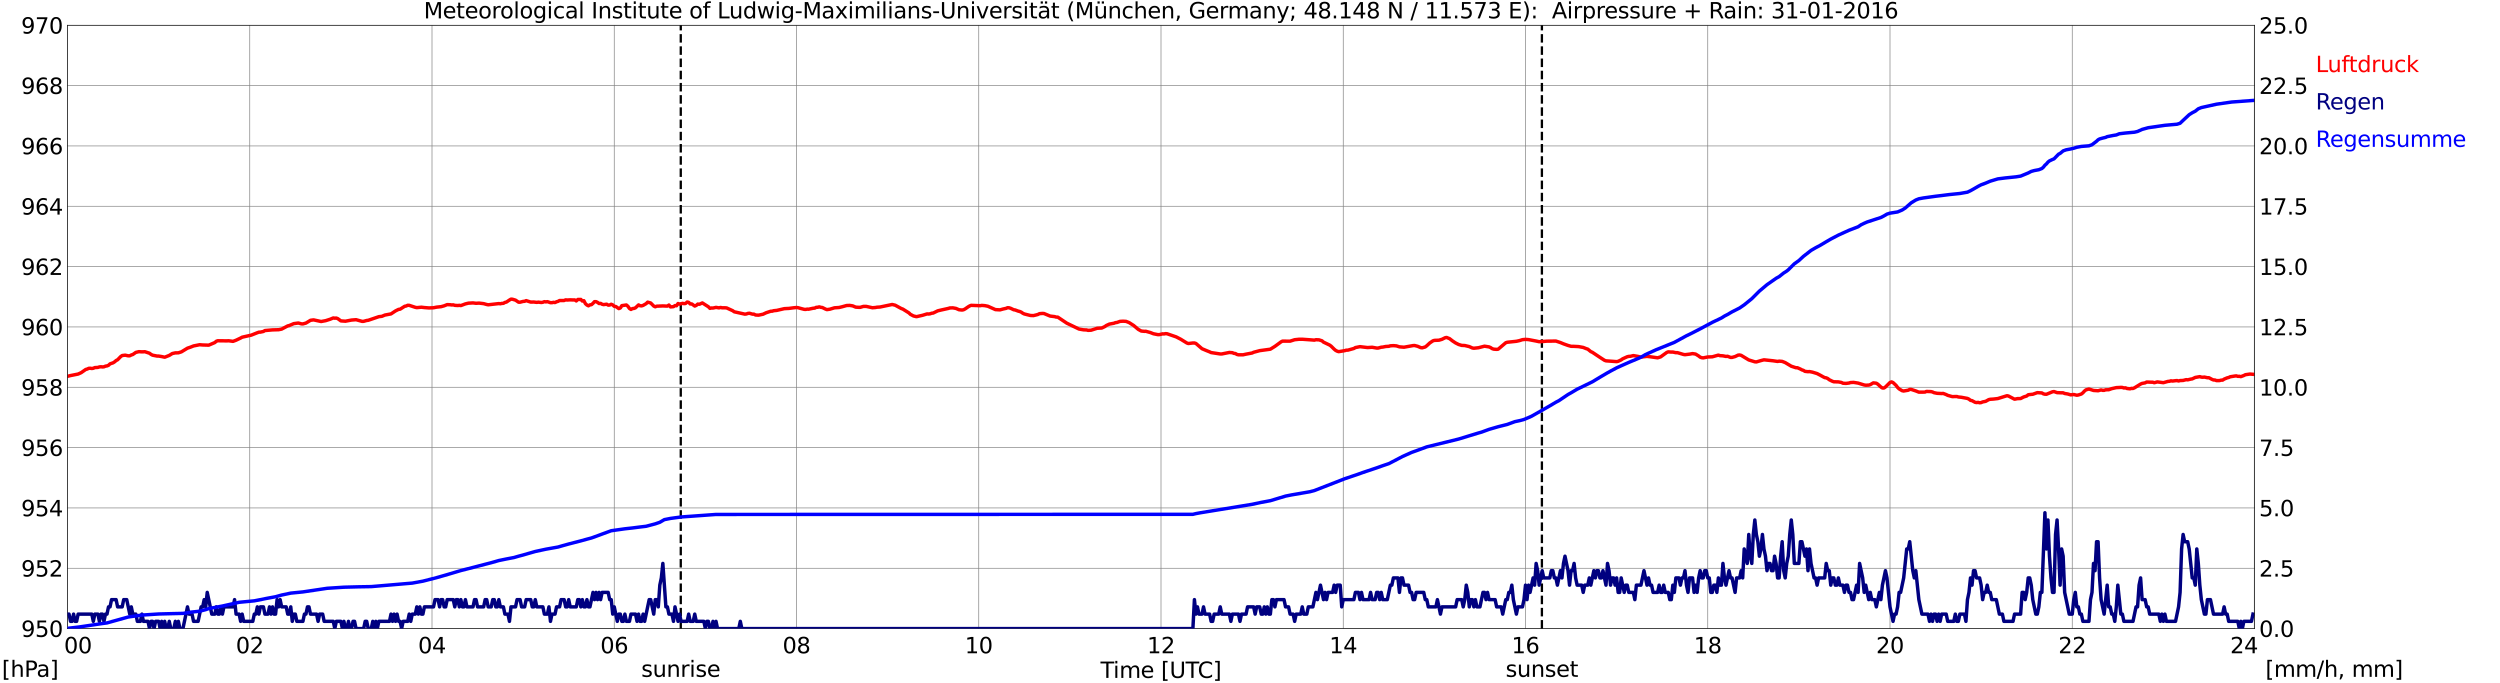 <?xml version="1.0" encoding="utf-8" standalone="no"?>
<!DOCTYPE svg PUBLIC "-//W3C//DTD SVG 1.1//EN"
  "http://www.w3.org/Graphics/SVG/1.1/DTD/svg11.dtd">
<svg xmlns:xlink="http://www.w3.org/1999/xlink" width="1085.4pt" height="296.64pt" viewBox="0 0 1085.4 296.64" xmlns="http://www.w3.org/2000/svg" version="1.1">
 <defs>
  <style type="text/css">*{stroke-linejoin: round; stroke-linecap: butt}</style>
 </defs>
 <g id="figure_1">
  <g id="patch_1">
   <path d="M 0 296.64 
L 1085.4 296.64 
L 1085.4 0 
L 0 0 
z
" style="fill: #ffffff"/>
  </g>
  <g id="axes_1">
   <g id="patch_2">
    <path d="M 29.306 272.909 
L 978.814 272.909 
L 978.814 10.976 
L 29.306 10.976 
z
" style="fill: #ffffff"/>
   </g>
   <g id="patch_3">
    <path d="M 978.814 272.909 
L 978.814 272.909 
L 978.814 10.976 
L 978.814 10.976 
z
" clip-path="url(#pb8939f797f)" style="fill: #d3d3d3; opacity: 0.25; stroke: #d3d3d3; stroke-linejoin: miter"/>
   </g>
   <g id="matplotlib.axis_1">
    <g id="xtick_1">
     <g id="line2d_1">
      <path d="M 29.306 272.909 
L 29.306 10.976 
" clip-path="url(#pb8939f797f)" style="fill: none; stroke: #808080; stroke-width: 0.3; stroke-linecap: square"/>
     </g>
     <g id="line2d_2"/>
     <g id="text_1">
      <!--    00 -->
      <g transform="translate(18.733 283.627) scale(0.095 -0.095)">
       <defs>
        <path id="DejaVuSans-20" transform="scale(0.016)"/>
        <path id="DejaVuSans-30" d="M 2034 4250 
Q 1547 4250 1301 3770 
Q 1056 3291 1056 2328 
Q 1056 1369 1301 889 
Q 1547 409 2034 409 
Q 2525 409 2770 889 
Q 3016 1369 3016 2328 
Q 3016 3291 2770 3770 
Q 2525 4250 2034 4250 
z
M 2034 4750 
Q 2819 4750 3233 4129 
Q 3647 3509 3647 2328 
Q 3647 1150 3233 529 
Q 2819 -91 2034 -91 
Q 1250 -91 836 529 
Q 422 1150 422 2328 
Q 422 3509 836 4129 
Q 1250 4750 2034 4750 
z
" transform="scale(0.016)"/>
       </defs>
       <use xlink:href="#DejaVuSans-20"/>
       <use xlink:href="#DejaVuSans-20" transform="translate(31.787 0)"/>
       <use xlink:href="#DejaVuSans-20" transform="translate(63.574 0)"/>
       <use xlink:href="#DejaVuSans-30" transform="translate(95.361 0)"/>
       <use xlink:href="#DejaVuSans-30" transform="translate(158.984 0)"/>
      </g>
     </g>
    </g>
    <g id="xtick_2">
     <g id="line2d_3">
      <path d="M 108.431 272.909 
L 108.431 10.976 
" clip-path="url(#pb8939f797f)" style="fill: none; stroke: #808080; stroke-width: 0.3; stroke-linecap: square"/>
     </g>
     <g id="line2d_4"/>
     <g id="text_2">
      <!-- 02 -->
      <g transform="translate(102.387 283.627) scale(0.095 -0.095)">
       <defs>
        <path id="DejaVuSans-32" d="M 1228 531 
L 3431 531 
L 3431 0 
L 469 0 
L 469 531 
Q 828 903 1448 1529 
Q 2069 2156 2228 2338 
Q 2531 2678 2651 2914 
Q 2772 3150 2772 3378 
Q 2772 3750 2511 3984 
Q 2250 4219 1831 4219 
Q 1534 4219 1204 4116 
Q 875 4013 500 3803 
L 500 4441 
Q 881 4594 1212 4672 
Q 1544 4750 1819 4750 
Q 2544 4750 2975 4387 
Q 3406 4025 3406 3419 
Q 3406 3131 3298 2873 
Q 3191 2616 2906 2266 
Q 2828 2175 2409 1742 
Q 1991 1309 1228 531 
z
" transform="scale(0.016)"/>
       </defs>
       <use xlink:href="#DejaVuSans-30"/>
       <use xlink:href="#DejaVuSans-32" transform="translate(63.623 0)"/>
      </g>
     </g>
    </g>
    <g id="xtick_3">
     <g id="line2d_5">
      <path d="M 187.557 272.909 
L 187.557 10.976 
" clip-path="url(#pb8939f797f)" style="fill: none; stroke: #808080; stroke-width: 0.3; stroke-linecap: square"/>
     </g>
     <g id="line2d_6"/>
     <g id="text_3">
      <!-- 04 -->
      <g transform="translate(181.513 283.627) scale(0.095 -0.095)">
       <defs>
        <path id="DejaVuSans-34" d="M 2419 4116 
L 825 1625 
L 2419 1625 
L 2419 4116 
z
M 2253 4666 
L 3047 4666 
L 3047 1625 
L 3713 1625 
L 3713 1100 
L 3047 1100 
L 3047 0 
L 2419 0 
L 2419 1100 
L 313 1100 
L 313 1709 
L 2253 4666 
z
" transform="scale(0.016)"/>
       </defs>
       <use xlink:href="#DejaVuSans-30"/>
       <use xlink:href="#DejaVuSans-34" transform="translate(63.623 0)"/>
      </g>
     </g>
    </g>
    <g id="xtick_4">
     <g id="line2d_7">
      <path d="M 266.683 272.909 
L 266.683 10.976 
" clip-path="url(#pb8939f797f)" style="fill: none; stroke: #808080; stroke-width: 0.3; stroke-linecap: square"/>
     </g>
     <g id="line2d_8"/>
     <g id="text_4">
      <!-- 06 -->
      <g transform="translate(260.638 283.627) scale(0.095 -0.095)">
       <defs>
        <path id="DejaVuSans-36" d="M 2113 2584 
Q 1688 2584 1439 2293 
Q 1191 2003 1191 1497 
Q 1191 994 1439 701 
Q 1688 409 2113 409 
Q 2538 409 2786 701 
Q 3034 994 3034 1497 
Q 3034 2003 2786 2293 
Q 2538 2584 2113 2584 
z
M 3366 4563 
L 3366 3988 
Q 3128 4100 2886 4159 
Q 2644 4219 2406 4219 
Q 1781 4219 1451 3797 
Q 1122 3375 1075 2522 
Q 1259 2794 1537 2939 
Q 1816 3084 2150 3084 
Q 2853 3084 3261 2657 
Q 3669 2231 3669 1497 
Q 3669 778 3244 343 
Q 2819 -91 2113 -91 
Q 1303 -91 875 529 
Q 447 1150 447 2328 
Q 447 3434 972 4092 
Q 1497 4750 2381 4750 
Q 2619 4750 2861 4703 
Q 3103 4656 3366 4563 
z
" transform="scale(0.016)"/>
       </defs>
       <use xlink:href="#DejaVuSans-30"/>
       <use xlink:href="#DejaVuSans-36" transform="translate(63.623 0)"/>
      </g>
     </g>
    </g>
    <g id="xtick_5">
     <g id="line2d_9">
      <path d="M 345.808 272.909 
L 345.808 10.976 
" clip-path="url(#pb8939f797f)" style="fill: none; stroke: #808080; stroke-width: 0.3; stroke-linecap: square"/>
     </g>
     <g id="line2d_10"/>
     <g id="text_5">
      <!-- 08 -->
      <g transform="translate(339.764 283.627) scale(0.095 -0.095)">
       <defs>
        <path id="DejaVuSans-38" d="M 2034 2216 
Q 1584 2216 1326 1975 
Q 1069 1734 1069 1313 
Q 1069 891 1326 650 
Q 1584 409 2034 409 
Q 2484 409 2743 651 
Q 3003 894 3003 1313 
Q 3003 1734 2745 1975 
Q 2488 2216 2034 2216 
z
M 1403 2484 
Q 997 2584 770 2862 
Q 544 3141 544 3541 
Q 544 4100 942 4425 
Q 1341 4750 2034 4750 
Q 2731 4750 3128 4425 
Q 3525 4100 3525 3541 
Q 3525 3141 3298 2862 
Q 3072 2584 2669 2484 
Q 3125 2378 3379 2068 
Q 3634 1759 3634 1313 
Q 3634 634 3220 271 
Q 2806 -91 2034 -91 
Q 1263 -91 848 271 
Q 434 634 434 1313 
Q 434 1759 690 2068 
Q 947 2378 1403 2484 
z
M 1172 3481 
Q 1172 3119 1398 2916 
Q 1625 2713 2034 2713 
Q 2441 2713 2670 2916 
Q 2900 3119 2900 3481 
Q 2900 3844 2670 4047 
Q 2441 4250 2034 4250 
Q 1625 4250 1398 4047 
Q 1172 3844 1172 3481 
z
" transform="scale(0.016)"/>
       </defs>
       <use xlink:href="#DejaVuSans-30"/>
       <use xlink:href="#DejaVuSans-38" transform="translate(63.623 0)"/>
      </g>
     </g>
    </g>
    <g id="xtick_6">
     <g id="line2d_11">
      <path d="M 424.934 272.909 
L 424.934 10.976 
" clip-path="url(#pb8939f797f)" style="fill: none; stroke: #808080; stroke-width: 0.3; stroke-linecap: square"/>
     </g>
     <g id="line2d_12"/>
     <g id="text_6">
      <!-- 10 -->
      <g transform="translate(418.89 283.627) scale(0.095 -0.095)">
       <defs>
        <path id="DejaVuSans-31" d="M 794 531 
L 1825 531 
L 1825 4091 
L 703 3866 
L 703 4441 
L 1819 4666 
L 2450 4666 
L 2450 531 
L 3481 531 
L 3481 0 
L 794 0 
L 794 531 
z
" transform="scale(0.016)"/>
       </defs>
       <use xlink:href="#DejaVuSans-31"/>
       <use xlink:href="#DejaVuSans-30" transform="translate(63.623 0)"/>
      </g>
     </g>
    </g>
    <g id="xtick_7">
     <g id="line2d_13">
      <path d="M 504.06 272.909 
L 504.06 10.976 
" clip-path="url(#pb8939f797f)" style="fill: none; stroke: #808080; stroke-width: 0.3; stroke-linecap: square"/>
     </g>
     <g id="line2d_14"/>
     <g id="text_7">
      <!-- 12 -->
      <g transform="translate(498.015 283.627) scale(0.095 -0.095)">
       <use xlink:href="#DejaVuSans-31"/>
       <use xlink:href="#DejaVuSans-32" transform="translate(63.623 0)"/>
      </g>
     </g>
    </g>
    <g id="xtick_8">
     <g id="line2d_15">
      <path d="M 583.185 272.909 
L 583.185 10.976 
" clip-path="url(#pb8939f797f)" style="fill: none; stroke: #808080; stroke-width: 0.3; stroke-linecap: square"/>
     </g>
     <g id="line2d_16"/>
     <g id="text_8">
      <!-- 14 -->
      <g transform="translate(577.141 283.627) scale(0.095 -0.095)">
       <use xlink:href="#DejaVuSans-31"/>
       <use xlink:href="#DejaVuSans-34" transform="translate(63.623 0)"/>
      </g>
     </g>
    </g>
    <g id="xtick_9">
     <g id="line2d_17">
      <path d="M 662.311 272.909 
L 662.311 10.976 
" clip-path="url(#pb8939f797f)" style="fill: none; stroke: #808080; stroke-width: 0.3; stroke-linecap: square"/>
     </g>
     <g id="line2d_18"/>
     <g id="text_9">
      <!-- 16 -->
      <g transform="translate(656.267 283.627) scale(0.095 -0.095)">
       <use xlink:href="#DejaVuSans-31"/>
       <use xlink:href="#DejaVuSans-36" transform="translate(63.623 0)"/>
      </g>
     </g>
    </g>
    <g id="xtick_10">
     <g id="line2d_19">
      <path d="M 741.437 272.909 
L 741.437 10.976 
" clip-path="url(#pb8939f797f)" style="fill: none; stroke: #808080; stroke-width: 0.3; stroke-linecap: square"/>
     </g>
     <g id="line2d_20"/>
     <g id="text_10">
      <!-- 18 -->
      <g transform="translate(735.392 283.627) scale(0.095 -0.095)">
       <use xlink:href="#DejaVuSans-31"/>
       <use xlink:href="#DejaVuSans-38" transform="translate(63.623 0)"/>
      </g>
     </g>
    </g>
    <g id="xtick_11">
     <g id="line2d_21">
      <path d="M 820.562 272.909 
L 820.562 10.976 
" clip-path="url(#pb8939f797f)" style="fill: none; stroke: #808080; stroke-width: 0.3; stroke-linecap: square"/>
     </g>
     <g id="line2d_22"/>
     <g id="text_11">
      <!-- 20 -->
      <g transform="translate(814.518 283.627) scale(0.095 -0.095)">
       <use xlink:href="#DejaVuSans-32"/>
       <use xlink:href="#DejaVuSans-30" transform="translate(63.623 0)"/>
      </g>
     </g>
    </g>
    <g id="xtick_12">
     <g id="line2d_23">
      <path d="M 899.688 272.909 
L 899.688 10.976 
" clip-path="url(#pb8939f797f)" style="fill: none; stroke: #808080; stroke-width: 0.3; stroke-linecap: square"/>
     </g>
     <g id="line2d_24"/>
     <g id="text_12">
      <!-- 22 -->
      <g transform="translate(893.644 283.627) scale(0.095 -0.095)">
       <use xlink:href="#DejaVuSans-32"/>
       <use xlink:href="#DejaVuSans-32" transform="translate(63.623 0)"/>
      </g>
     </g>
    </g>
    <g id="xtick_13">
     <g id="line2d_25">
      <path d="M 978.814 272.909 
L 978.814 10.976 
" clip-path="url(#pb8939f797f)" style="fill: none; stroke: #808080; stroke-width: 0.3; stroke-linecap: square"/>
     </g>
     <g id="line2d_26"/>
     <g id="text_13">
      <!-- 24    -->
      <g transform="translate(968.241 283.627) scale(0.095 -0.095)">
       <use xlink:href="#DejaVuSans-32"/>
       <use xlink:href="#DejaVuSans-34" transform="translate(63.623 0)"/>
       <use xlink:href="#DejaVuSans-20" transform="translate(127.246 0)"/>
       <use xlink:href="#DejaVuSans-20" transform="translate(159.033 0)"/>
       <use xlink:href="#DejaVuSans-20" transform="translate(190.82 0)"/>
      </g>
     </g>
    </g>
    <g id="text_14">
     <!-- Time [UTC] -->
     <g transform="translate(477.806 294.322) scale(0.095 -0.095)">
      <defs>
       <path id="DejaVuSans-54" d="M -19 4666 
L 3928 4666 
L 3928 4134 
L 2272 4134 
L 2272 0 
L 1638 0 
L 1638 4134 
L -19 4134 
L -19 4666 
z
" transform="scale(0.016)"/>
       <path id="DejaVuSans-69" d="M 603 3500 
L 1178 3500 
L 1178 0 
L 603 0 
L 603 3500 
z
M 603 4863 
L 1178 4863 
L 1178 4134 
L 603 4134 
L 603 4863 
z
" transform="scale(0.016)"/>
       <path id="DejaVuSans-6d" d="M 3328 2828 
Q 3544 3216 3844 3400 
Q 4144 3584 4550 3584 
Q 5097 3584 5394 3201 
Q 5691 2819 5691 2113 
L 5691 0 
L 5113 0 
L 5113 2094 
Q 5113 2597 4934 2840 
Q 4756 3084 4391 3084 
Q 3944 3084 3684 2787 
Q 3425 2491 3425 1978 
L 3425 0 
L 2847 0 
L 2847 2094 
Q 2847 2600 2669 2842 
Q 2491 3084 2119 3084 
Q 1678 3084 1418 2786 
Q 1159 2488 1159 1978 
L 1159 0 
L 581 0 
L 581 3500 
L 1159 3500 
L 1159 2956 
Q 1356 3278 1631 3431 
Q 1906 3584 2284 3584 
Q 2666 3584 2933 3390 
Q 3200 3197 3328 2828 
z
" transform="scale(0.016)"/>
       <path id="DejaVuSans-65" d="M 3597 1894 
L 3597 1613 
L 953 1613 
Q 991 1019 1311 708 
Q 1631 397 2203 397 
Q 2534 397 2845 478 
Q 3156 559 3463 722 
L 3463 178 
Q 3153 47 2828 -22 
Q 2503 -91 2169 -91 
Q 1331 -91 842 396 
Q 353 884 353 1716 
Q 353 2575 817 3079 
Q 1281 3584 2069 3584 
Q 2775 3584 3186 3129 
Q 3597 2675 3597 1894 
z
M 3022 2063 
Q 3016 2534 2758 2815 
Q 2500 3097 2075 3097 
Q 1594 3097 1305 2825 
Q 1016 2553 972 2059 
L 3022 2063 
z
" transform="scale(0.016)"/>
       <path id="DejaVuSans-5b" d="M 550 4863 
L 1875 4863 
L 1875 4416 
L 1125 4416 
L 1125 -397 
L 1875 -397 
L 1875 -844 
L 550 -844 
L 550 4863 
z
" transform="scale(0.016)"/>
       <path id="DejaVuSans-55" d="M 556 4666 
L 1191 4666 
L 1191 1831 
Q 1191 1081 1462 751 
Q 1734 422 2344 422 
Q 2950 422 3222 751 
Q 3494 1081 3494 1831 
L 3494 4666 
L 4128 4666 
L 4128 1753 
Q 4128 841 3676 375 
Q 3225 -91 2344 -91 
Q 1459 -91 1007 375 
Q 556 841 556 1753 
L 556 4666 
z
" transform="scale(0.016)"/>
       <path id="DejaVuSans-43" d="M 4122 4306 
L 4122 3641 
Q 3803 3938 3442 4084 
Q 3081 4231 2675 4231 
Q 1875 4231 1450 3742 
Q 1025 3253 1025 2328 
Q 1025 1406 1450 917 
Q 1875 428 2675 428 
Q 3081 428 3442 575 
Q 3803 722 4122 1019 
L 4122 359 
Q 3791 134 3420 21 
Q 3050 -91 2638 -91 
Q 1578 -91 968 557 
Q 359 1206 359 2328 
Q 359 3453 968 4101 
Q 1578 4750 2638 4750 
Q 3056 4750 3426 4639 
Q 3797 4528 4122 4306 
z
" transform="scale(0.016)"/>
       <path id="DejaVuSans-5d" d="M 1947 4863 
L 1947 -844 
L 622 -844 
L 622 -397 
L 1369 -397 
L 1369 4416 
L 622 4416 
L 622 4863 
L 1947 4863 
z
" transform="scale(0.016)"/>
      </defs>
      <use xlink:href="#DejaVuSans-54"/>
      <use xlink:href="#DejaVuSans-69" transform="translate(57.959 0)"/>
      <use xlink:href="#DejaVuSans-6d" transform="translate(85.742 0)"/>
      <use xlink:href="#DejaVuSans-65" transform="translate(183.154 0)"/>
      <use xlink:href="#DejaVuSans-20" transform="translate(244.678 0)"/>
      <use xlink:href="#DejaVuSans-5b" transform="translate(276.465 0)"/>
      <use xlink:href="#DejaVuSans-55" transform="translate(315.479 0)"/>
      <use xlink:href="#DejaVuSans-54" transform="translate(388.672 0)"/>
      <use xlink:href="#DejaVuSans-43" transform="translate(443.881 0)"/>
      <use xlink:href="#DejaVuSans-5d" transform="translate(513.705 0)"/>
     </g>
    </g>
   </g>
   <g id="matplotlib.axis_2">
    <g id="ytick_1">
     <g id="line2d_27">
      <path d="M 29.306 272.909 
L 978.814 272.909 
" clip-path="url(#pb8939f797f)" style="fill: none; stroke: #808080; stroke-width: 0.3; stroke-linecap: square"/>
     </g>
     <g id="line2d_28"/>
     <g id="text_15">
      <!-- 950 -->
      <g transform="translate(9.173 276.518) scale(0.095 -0.095)">
       <defs>
        <path id="DejaVuSans-39" d="M 703 97 
L 703 672 
Q 941 559 1184 500 
Q 1428 441 1663 441 
Q 2288 441 2617 861 
Q 2947 1281 2994 2138 
Q 2813 1869 2534 1725 
Q 2256 1581 1919 1581 
Q 1219 1581 811 2004 
Q 403 2428 403 3163 
Q 403 3881 828 4315 
Q 1253 4750 1959 4750 
Q 2769 4750 3195 4129 
Q 3622 3509 3622 2328 
Q 3622 1225 3098 567 
Q 2575 -91 1691 -91 
Q 1453 -91 1209 -44 
Q 966 3 703 97 
z
M 1959 2075 
Q 2384 2075 2632 2365 
Q 2881 2656 2881 3163 
Q 2881 3666 2632 3958 
Q 2384 4250 1959 4250 
Q 1534 4250 1286 3958 
Q 1038 3666 1038 3163 
Q 1038 2656 1286 2365 
Q 1534 2075 1959 2075 
z
" transform="scale(0.016)"/>
        <path id="DejaVuSans-35" d="M 691 4666 
L 3169 4666 
L 3169 4134 
L 1269 4134 
L 1269 2991 
Q 1406 3038 1543 3061 
Q 1681 3084 1819 3084 
Q 2600 3084 3056 2656 
Q 3513 2228 3513 1497 
Q 3513 744 3044 326 
Q 2575 -91 1722 -91 
Q 1428 -91 1123 -41 
Q 819 9 494 109 
L 494 744 
Q 775 591 1075 516 
Q 1375 441 1709 441 
Q 2250 441 2565 725 
Q 2881 1009 2881 1497 
Q 2881 1984 2565 2268 
Q 2250 2553 1709 2553 
Q 1456 2553 1204 2497 
Q 953 2441 691 2322 
L 691 4666 
z
" transform="scale(0.016)"/>
       </defs>
       <use xlink:href="#DejaVuSans-39"/>
       <use xlink:href="#DejaVuSans-35" transform="translate(63.623 0)"/>
       <use xlink:href="#DejaVuSans-30" transform="translate(127.246 0)"/>
      </g>
     </g>
    </g>
    <g id="ytick_2">
     <g id="line2d_29">
      <path d="M 29.306 246.715 
L 978.814 246.715 
" clip-path="url(#pb8939f797f)" style="fill: none; stroke: #808080; stroke-width: 0.3; stroke-linecap: square"/>
     </g>
     <g id="line2d_30"/>
     <g id="text_16">
      <!-- 952 -->
      <g transform="translate(9.173 250.325) scale(0.095 -0.095)">
       <use xlink:href="#DejaVuSans-39"/>
       <use xlink:href="#DejaVuSans-35" transform="translate(63.623 0)"/>
       <use xlink:href="#DejaVuSans-32" transform="translate(127.246 0)"/>
      </g>
     </g>
    </g>
    <g id="ytick_3">
     <g id="line2d_31">
      <path d="M 29.306 220.522 
L 978.814 220.522 
" clip-path="url(#pb8939f797f)" style="fill: none; stroke: #808080; stroke-width: 0.3; stroke-linecap: square"/>
     </g>
     <g id="line2d_32"/>
     <g id="text_17">
      <!-- 954 -->
      <g transform="translate(9.173 224.131) scale(0.095 -0.095)">
       <use xlink:href="#DejaVuSans-39"/>
       <use xlink:href="#DejaVuSans-35" transform="translate(63.623 0)"/>
       <use xlink:href="#DejaVuSans-34" transform="translate(127.246 0)"/>
      </g>
     </g>
    </g>
    <g id="ytick_4">
     <g id="line2d_33">
      <path d="M 29.306 194.329 
L 978.814 194.329 
" clip-path="url(#pb8939f797f)" style="fill: none; stroke: #808080; stroke-width: 0.3; stroke-linecap: square"/>
     </g>
     <g id="line2d_34"/>
     <g id="text_18">
      <!-- 956 -->
      <g transform="translate(9.173 197.938) scale(0.095 -0.095)">
       <use xlink:href="#DejaVuSans-39"/>
       <use xlink:href="#DejaVuSans-35" transform="translate(63.623 0)"/>
       <use xlink:href="#DejaVuSans-36" transform="translate(127.246 0)"/>
      </g>
     </g>
    </g>
    <g id="ytick_5">
     <g id="line2d_35">
      <path d="M 29.306 168.136 
L 978.814 168.136 
" clip-path="url(#pb8939f797f)" style="fill: none; stroke: #808080; stroke-width: 0.3; stroke-linecap: square"/>
     </g>
     <g id="line2d_36"/>
     <g id="text_19">
      <!-- 958 -->
      <g transform="translate(9.173 171.745) scale(0.095 -0.095)">
       <use xlink:href="#DejaVuSans-39"/>
       <use xlink:href="#DejaVuSans-35" transform="translate(63.623 0)"/>
       <use xlink:href="#DejaVuSans-38" transform="translate(127.246 0)"/>
      </g>
     </g>
    </g>
    <g id="ytick_6">
     <g id="line2d_37">
      <path d="M 29.306 141.942 
L 978.814 141.942 
" clip-path="url(#pb8939f797f)" style="fill: none; stroke: #808080; stroke-width: 0.3; stroke-linecap: square"/>
     </g>
     <g id="line2d_38"/>
     <g id="text_20">
      <!-- 960 -->
      <g transform="translate(9.173 145.551) scale(0.095 -0.095)">
       <use xlink:href="#DejaVuSans-39"/>
       <use xlink:href="#DejaVuSans-36" transform="translate(63.623 0)"/>
       <use xlink:href="#DejaVuSans-30" transform="translate(127.246 0)"/>
      </g>
     </g>
    </g>
    <g id="ytick_7">
     <g id="line2d_39">
      <path d="M 29.306 115.749 
L 978.814 115.749 
" clip-path="url(#pb8939f797f)" style="fill: none; stroke: #808080; stroke-width: 0.3; stroke-linecap: square"/>
     </g>
     <g id="line2d_40"/>
     <g id="text_21">
      <!-- 962 -->
      <g transform="translate(9.173 119.358) scale(0.095 -0.095)">
       <use xlink:href="#DejaVuSans-39"/>
       <use xlink:href="#DejaVuSans-36" transform="translate(63.623 0)"/>
       <use xlink:href="#DejaVuSans-32" transform="translate(127.246 0)"/>
      </g>
     </g>
    </g>
    <g id="ytick_8">
     <g id="line2d_41">
      <path d="M 29.306 89.556 
L 978.814 89.556 
" clip-path="url(#pb8939f797f)" style="fill: none; stroke: #808080; stroke-width: 0.3; stroke-linecap: square"/>
     </g>
     <g id="line2d_42"/>
     <g id="text_22">
      <!-- 964 -->
      <g transform="translate(9.173 93.165) scale(0.095 -0.095)">
       <use xlink:href="#DejaVuSans-39"/>
       <use xlink:href="#DejaVuSans-36" transform="translate(63.623 0)"/>
       <use xlink:href="#DejaVuSans-34" transform="translate(127.246 0)"/>
      </g>
     </g>
    </g>
    <g id="ytick_9">
     <g id="line2d_43">
      <path d="M 29.306 63.362 
L 978.814 63.362 
" clip-path="url(#pb8939f797f)" style="fill: none; stroke: #808080; stroke-width: 0.3; stroke-linecap: square"/>
     </g>
     <g id="line2d_44"/>
     <g id="text_23">
      <!-- 966 -->
      <g transform="translate(9.173 66.972) scale(0.095 -0.095)">
       <use xlink:href="#DejaVuSans-39"/>
       <use xlink:href="#DejaVuSans-36" transform="translate(63.623 0)"/>
       <use xlink:href="#DejaVuSans-36" transform="translate(127.246 0)"/>
      </g>
     </g>
    </g>
    <g id="ytick_10">
     <g id="line2d_45">
      <path d="M 29.306 37.169 
L 978.814 37.169 
" clip-path="url(#pb8939f797f)" style="fill: none; stroke: #808080; stroke-width: 0.3; stroke-linecap: square"/>
     </g>
     <g id="line2d_46"/>
     <g id="text_24">
      <!-- 968 -->
      <g transform="translate(9.173 40.778) scale(0.095 -0.095)">
       <use xlink:href="#DejaVuSans-39"/>
       <use xlink:href="#DejaVuSans-36" transform="translate(63.623 0)"/>
       <use xlink:href="#DejaVuSans-38" transform="translate(127.246 0)"/>
      </g>
     </g>
    </g>
    <g id="ytick_11">
     <g id="line2d_47">
      <path d="M 29.306 10.976 
L 978.814 10.976 
" clip-path="url(#pb8939f797f)" style="fill: none; stroke: #808080; stroke-width: 0.3; stroke-linecap: square"/>
     </g>
     <g id="line2d_48"/>
     <g id="text_25">
      <!-- 970 -->
      <g transform="translate(9.173 14.585) scale(0.095 -0.095)">
       <defs>
        <path id="DejaVuSans-37" d="M 525 4666 
L 3525 4666 
L 3525 4397 
L 1831 0 
L 1172 0 
L 2766 4134 
L 525 4134 
L 525 4666 
z
" transform="scale(0.016)"/>
       </defs>
       <use xlink:href="#DejaVuSans-39"/>
       <use xlink:href="#DejaVuSans-37" transform="translate(63.623 0)"/>
       <use xlink:href="#DejaVuSans-30" transform="translate(127.246 0)"/>
      </g>
     </g>
    </g>
   </g>
   <g id="line2d_49">
    <path d="M 295.564 272.909 
L 295.564 10.976 
" clip-path="url(#pb8939f797f)" style="fill: none; stroke-dasharray: 3.7,1.6; stroke-dashoffset: 0; stroke: #000000"/>
   </g>
   <g id="line2d_50">
    <path d="M 669.432 272.909 
L 669.432 10.976 
" clip-path="url(#pb8939f797f)" style="fill: none; stroke-dasharray: 3.7,1.6; stroke-dashoffset: 0; stroke: #000000"/>
   </g>
   <g id="line2d_51">
    <path d="M 29.306 163.377 
L 30.625 163.054 
L 33.921 162.399 
L 35.24 161.797 
L 37.218 160.409 
L 37.878 160.225 
L 38.537 159.911 
L 39.197 159.885 
L 39.856 159.989 
L 40.515 159.885 
L 41.175 159.597 
L 42.493 159.518 
L 43.153 159.308 
L 43.812 159.23 
L 44.472 159.308 
L 45.131 159.256 
L 45.79 158.968 
L 46.45 158.863 
L 47.109 158.601 
L 47.768 157.973 
L 49.087 157.527 
L 49.747 157.108 
L 50.406 156.532 
L 51.065 156.191 
L 52.384 154.829 
L 53.043 154.358 
L 54.362 154.201 
L 55.681 154.489 
L 56.34 154.463 
L 57 154.122 
L 57.659 153.913 
L 58.978 152.996 
L 60.297 152.681 
L 61.615 152.76 
L 62.934 152.708 
L 64.912 153.363 
L 65.572 153.86 
L 66.231 154.201 
L 68.209 154.594 
L 68.869 154.594 
L 70.187 154.803 
L 71.506 155.091 
L 73.484 154.305 
L 74.803 153.493 
L 76.122 153.205 
L 77.441 153.179 
L 78.759 152.76 
L 80.737 151.555 
L 81.397 151.162 
L 82.716 150.717 
L 84.034 150.193 
L 86.672 149.669 
L 87.991 149.774 
L 90.628 149.853 
L 93.266 148.726 
L 93.925 148.15 
L 94.584 147.941 
L 98.541 147.993 
L 99.2 147.941 
L 101.178 148.202 
L 102.497 147.705 
L 104.475 146.762 
L 105.135 146.395 
L 109.091 145.505 
L 111.728 144.457 
L 112.388 144.221 
L 113.047 144.195 
L 114.366 143.907 
L 115.025 143.514 
L 118.322 143.226 
L 120.96 143.147 
L 122.278 142.885 
L 124.916 141.497 
L 125.575 141.34 
L 127.553 140.502 
L 129.532 140.24 
L 130.85 140.606 
L 131.51 140.633 
L 132.829 140.266 
L 134.807 139.061 
L 136.125 138.878 
L 139.422 139.585 
L 141.4 139.218 
L 143.379 138.589 
L 144.697 138.039 
L 145.357 138.144 
L 146.016 138.092 
L 146.676 138.354 
L 147.994 139.323 
L 149.972 139.454 
L 152.61 138.956 
L 154.588 138.799 
L 157.226 139.532 
L 157.885 139.506 
L 159.204 139.14 
L 159.863 139.061 
L 164.479 137.489 
L 165.798 137.332 
L 167.116 136.782 
L 169.754 136.284 
L 171.732 134.975 
L 173.051 134.32 
L 173.71 134.241 
L 175.029 133.403 
L 175.688 132.984 
L 176.348 132.853 
L 177.007 132.539 
L 177.666 132.565 
L 180.304 133.429 
L 180.963 133.56 
L 182.941 133.377 
L 184.26 133.534 
L 186.238 133.691 
L 188.217 133.613 
L 189.535 133.351 
L 191.513 133.141 
L 192.832 132.775 
L 194.151 132.251 
L 195.47 132.303 
L 196.129 132.408 
L 196.788 132.355 
L 197.448 132.565 
L 198.767 132.644 
L 199.426 132.565 
L 200.085 132.67 
L 202.063 131.936 
L 203.382 131.622 
L 205.36 131.517 
L 206.679 131.674 
L 207.998 131.596 
L 209.976 131.832 
L 211.295 132.198 
L 211.954 132.329 
L 216.57 131.805 
L 217.229 131.884 
L 217.889 131.727 
L 218.548 131.701 
L 219.207 131.308 
L 219.867 131.151 
L 221.186 130.26 
L 221.845 129.867 
L 222.504 129.92 
L 223.823 130.312 
L 225.142 131.203 
L 225.801 131.203 
L 227.12 130.862 
L 227.779 130.81 
L 228.439 130.522 
L 230.417 131.151 
L 231.736 131.124 
L 233.054 131.282 
L 233.714 131.177 
L 235.033 131.334 
L 235.692 131.229 
L 236.351 130.967 
L 237.011 131.072 
L 237.67 130.967 
L 238.989 131.413 
L 239.648 131.413 
L 240.308 131.255 
L 240.967 131.36 
L 241.626 131.02 
L 242.286 130.836 
L 242.945 130.47 
L 244.923 130.47 
L 245.583 130.181 
L 246.242 130.26 
L 247.561 130.181 
L 248.88 130.234 
L 249.539 130.208 
L 250.198 130.653 
L 250.858 130.024 
L 252.176 129.998 
L 252.836 130.705 
L 253.495 130.548 
L 254.155 131.832 
L 254.814 132.434 
L 255.473 132.775 
L 256.133 132.355 
L 256.792 132.277 
L 257.451 131.701 
L 258.111 130.967 
L 258.77 130.967 
L 259.43 131.282 
L 260.089 131.779 
L 260.748 131.701 
L 261.408 132.094 
L 262.067 132.251 
L 263.386 132.067 
L 264.045 132.486 
L 264.705 132.434 
L 265.364 132.094 
L 266.023 132.382 
L 266.683 133.01 
L 267.342 133.063 
L 268.661 133.979 
L 269.32 133.718 
L 269.98 132.696 
L 271.958 132.408 
L 272.617 132.984 
L 273.277 133.927 
L 273.936 134.346 
L 274.595 133.979 
L 275.255 133.901 
L 275.914 133.639 
L 277.233 132.382 
L 277.892 132.748 
L 278.552 132.801 
L 279.211 132.591 
L 280.53 131.832 
L 281.189 131.177 
L 282.508 131.543 
L 283.827 132.879 
L 284.486 133.194 
L 285.145 132.932 
L 287.783 132.827 
L 289.761 132.906 
L 290.42 132.434 
L 291.08 133.246 
L 292.399 133.141 
L 293.058 132.67 
L 293.717 132.748 
L 294.377 131.779 
L 295.036 132.041 
L 296.355 131.701 
L 297.014 131.832 
L 297.674 131.753 
L 298.333 131.124 
L 298.992 131.255 
L 299.652 131.963 
L 300.311 131.936 
L 301.63 132.879 
L 302.289 132.591 
L 302.949 132.015 
L 303.608 132.12 
L 304.927 131.517 
L 307.564 133.194 
L 308.224 133.875 
L 308.883 133.718 
L 309.543 133.744 
L 310.861 133.456 
L 312.18 133.665 
L 312.839 133.482 
L 313.499 133.639 
L 314.818 133.639 
L 315.477 133.691 
L 318.114 134.896 
L 318.774 135.368 
L 323.39 136.389 
L 324.049 136.311 
L 324.708 136.075 
L 325.368 135.996 
L 326.686 136.389 
L 327.346 136.389 
L 328.005 136.756 
L 329.324 136.835 
L 331.302 136.415 
L 332.621 135.787 
L 334.599 135.132 
L 335.258 135.106 
L 335.918 134.896 
L 337.236 134.765 
L 340.533 134.006 
L 342.512 133.901 
L 344.49 133.639 
L 345.808 133.508 
L 346.468 133.587 
L 347.787 133.953 
L 349.105 134.294 
L 349.765 134.346 
L 350.424 134.215 
L 351.083 134.241 
L 353.062 133.822 
L 353.721 133.77 
L 354.38 133.429 
L 355.04 133.403 
L 355.699 133.22 
L 356.359 133.429 
L 357.018 133.508 
L 358.337 134.163 
L 358.996 134.425 
L 360.315 134.241 
L 362.293 133.639 
L 364.271 133.508 
L 365.59 133.194 
L 367.568 132.644 
L 368.887 132.591 
L 370.206 132.801 
L 371.524 133.351 
L 372.843 133.429 
L 373.502 133.429 
L 374.821 133.037 
L 376.14 133.037 
L 378.777 133.613 
L 380.096 133.508 
L 380.756 133.377 
L 382.074 133.298 
L 387.349 132.198 
L 388.668 132.513 
L 391.306 133.953 
L 391.965 134.189 
L 394.603 135.839 
L 395.262 136.468 
L 396.581 137.175 
L 397.899 137.489 
L 400.537 136.887 
L 402.515 136.284 
L 403.175 136.337 
L 403.834 136.232 
L 404.493 135.996 
L 405.153 135.918 
L 407.131 134.949 
L 408.45 134.634 
L 411.746 133.901 
L 412.406 133.691 
L 413.725 133.665 
L 415.043 133.901 
L 416.362 134.477 
L 417.681 134.608 
L 418.34 134.477 
L 419 134.137 
L 420.318 133.22 
L 420.978 132.827 
L 421.637 132.565 
L 425.593 132.722 
L 426.253 132.591 
L 427.572 132.696 
L 428.89 132.958 
L 432.187 134.425 
L 434.165 134.53 
L 435.484 134.163 
L 436.803 133.875 
L 437.462 133.587 
L 438.122 133.639 
L 438.781 133.849 
L 440.1 134.477 
L 440.759 134.582 
L 442.078 135.08 
L 442.737 135.237 
L 443.397 135.525 
L 444.056 135.996 
L 444.716 136.311 
L 447.353 136.966 
L 448.672 137.018 
L 449.991 136.704 
L 450.65 136.52 
L 451.309 136.18 
L 452.628 136.075 
L 453.287 136.127 
L 455.925 137.227 
L 457.903 137.463 
L 458.563 137.673 
L 459.222 137.673 
L 463.178 140.318 
L 468.453 142.859 
L 470.431 143.2 
L 471.75 143.252 
L 472.409 143.435 
L 473.728 143.357 
L 476.366 142.518 
L 478.344 142.414 
L 479.663 141.785 
L 480.322 141.314 
L 481.641 140.711 
L 483.619 140.344 
L 484.278 140.083 
L 484.938 140.004 
L 486.256 139.532 
L 487.575 139.454 
L 488.894 139.532 
L 490.213 140.056 
L 492.191 141.314 
L 494.169 142.99 
L 495.488 143.723 
L 496.807 143.854 
L 497.466 143.828 
L 499.444 144.378 
L 500.763 144.902 
L 502.741 145.295 
L 503.4 145.269 
L 504.719 144.954 
L 505.379 144.981 
L 506.038 144.85 
L 506.697 144.902 
L 510.654 146.264 
L 512.632 147.286 
L 515.269 148.91 
L 515.929 149.145 
L 517.907 148.91 
L 518.566 148.91 
L 519.226 149.119 
L 521.863 151.398 
L 523.841 152.236 
L 525.16 152.76 
L 525.819 153.074 
L 529.776 153.677 
L 530.435 153.677 
L 533.732 153.022 
L 535.051 153.127 
L 535.71 153.415 
L 536.369 153.493 
L 537.029 153.886 
L 537.688 154.044 
L 539.666 154.044 
L 540.985 153.755 
L 543.623 153.258 
L 544.282 152.943 
L 546.919 152.236 
L 551.535 151.608 
L 553.513 150.376 
L 555.491 148.936 
L 556.151 148.438 
L 556.81 148.098 
L 558.788 148.124 
L 560.107 148.124 
L 562.085 147.495 
L 564.063 147.286 
L 565.382 147.286 
L 568.679 147.521 
L 570.657 147.679 
L 571.317 147.495 
L 572.635 147.548 
L 573.954 147.967 
L 574.613 148.543 
L 577.251 149.8 
L 577.91 150.272 
L 579.229 151.581 
L 579.889 152.131 
L 580.548 152.472 
L 581.207 152.681 
L 583.845 152.236 
L 584.504 152.027 
L 585.164 152.027 
L 587.801 151.293 
L 588.46 150.9 
L 590.439 150.507 
L 593.736 150.9 
L 595.714 150.769 
L 597.692 151.11 
L 598.351 151.11 
L 599.67 150.743 
L 600.329 150.691 
L 601.648 150.429 
L 602.967 150.35 
L 603.626 150.141 
L 604.945 150.062 
L 606.264 150.167 
L 607.582 150.586 
L 609.561 150.743 
L 613.517 150.036 
L 614.176 150.01 
L 615.495 150.35 
L 616.814 150.927 
L 617.473 151.005 
L 618.792 150.638 
L 619.451 150.115 
L 620.77 148.883 
L 622.089 147.993 
L 622.748 147.783 
L 624.726 147.705 
L 626.045 147.312 
L 627.364 146.657 
L 628.023 146.5 
L 629.342 147.024 
L 630.661 148.045 
L 631.98 148.91 
L 633.298 149.564 
L 634.617 149.957 
L 635.936 150.01 
L 637.914 150.481 
L 639.233 151.084 
L 639.892 151.188 
L 641.87 150.979 
L 644.508 150.298 
L 646.486 150.612 
L 647.145 150.9 
L 647.805 151.346 
L 648.464 151.581 
L 649.783 151.686 
L 650.442 151.608 
L 653.739 148.805 
L 654.399 148.595 
L 658.355 148.176 
L 659.674 147.888 
L 660.992 147.469 
L 662.311 147.338 
L 663.63 147.443 
L 666.927 148.071 
L 668.246 148.36 
L 669.564 148.281 
L 671.542 148.124 
L 673.521 148.098 
L 675.499 148.071 
L 677.477 148.726 
L 678.796 149.276 
L 680.774 149.984 
L 682.092 150.35 
L 683.411 150.376 
L 685.389 150.481 
L 687.368 150.848 
L 688.686 151.372 
L 689.346 151.581 
L 690.664 152.655 
L 691.324 152.943 
L 694.621 155.144 
L 696.599 156.427 
L 697.258 156.663 
L 701.874 157.003 
L 702.533 156.872 
L 703.852 156.244 
L 704.511 155.772 
L 706.49 154.882 
L 707.149 154.725 
L 707.808 154.698 
L 709.127 154.384 
L 711.105 154.725 
L 712.424 155.039 
L 715.062 154.725 
L 716.38 154.882 
L 719.677 155.353 
L 720.996 154.934 
L 723.633 153.022 
L 724.293 152.76 
L 725.612 152.865 
L 726.271 152.839 
L 727.59 153.127 
L 728.249 153.101 
L 730.887 153.886 
L 731.546 153.991 
L 733.524 153.755 
L 734.843 153.52 
L 736.162 153.729 
L 737.48 154.541 
L 738.14 155.065 
L 738.799 155.301 
L 739.459 155.379 
L 741.437 154.987 
L 743.415 154.908 
L 746.052 154.175 
L 746.712 154.41 
L 748.031 154.489 
L 749.349 154.751 
L 750.009 154.672 
L 751.327 155.17 
L 751.987 155.17 
L 753.306 154.803 
L 754.624 154.175 
L 755.284 154.122 
L 755.943 154.279 
L 759.24 156.27 
L 761.878 157.082 
L 762.537 157.134 
L 764.515 156.558 
L 765.834 156.218 
L 769.79 156.637 
L 771.768 156.925 
L 772.428 156.794 
L 773.746 156.899 
L 775.065 157.422 
L 777.703 158.994 
L 779.681 159.649 
L 780.34 159.649 
L 781.659 160.225 
L 782.318 160.592 
L 782.978 160.801 
L 783.637 161.221 
L 784.956 161.378 
L 785.615 161.325 
L 786.934 161.587 
L 788.912 162.19 
L 790.231 162.871 
L 791.55 163.604 
L 792.209 163.945 
L 792.868 164.049 
L 793.528 164.338 
L 794.187 164.861 
L 795.506 165.516 
L 796.165 165.752 
L 798.143 165.804 
L 799.462 166.04 
L 800.122 166.381 
L 801.44 166.459 
L 802.759 166.302 
L 803.419 166.092 
L 804.737 166.014 
L 806.715 166.328 
L 809.353 167.14 
L 810.012 167.245 
L 811.331 167.193 
L 811.99 167.009 
L 813.309 166.223 
L 814.628 166.381 
L 815.287 166.8 
L 816.606 168.031 
L 817.265 168.45 
L 817.925 168.476 
L 818.584 168.031 
L 820.562 166.066 
L 821.222 165.804 
L 821.881 166.092 
L 823.2 167.324 
L 823.859 168.214 
L 824.519 168.843 
L 825.837 169.629 
L 826.497 169.76 
L 828.475 169.419 
L 829.134 169.052 
L 829.794 169.079 
L 831.772 169.733 
L 833.091 170.257 
L 835.728 170.231 
L 836.388 169.943 
L 838.366 170.021 
L 839.025 170.179 
L 839.684 170.493 
L 841.003 170.755 
L 842.981 170.86 
L 843.641 170.807 
L 844.959 171.305 
L 845.619 171.645 
L 847.597 172.196 
L 849.575 172.143 
L 850.235 172.353 
L 851.553 172.484 
L 854.191 172.981 
L 854.85 173.296 
L 855.51 173.82 
L 856.169 173.95 
L 857.488 174.658 
L 858.147 174.789 
L 858.806 174.684 
L 859.466 174.867 
L 860.125 174.789 
L 860.785 174.501 
L 862.103 174.239 
L 863.422 173.505 
L 864.082 173.348 
L 865.4 173.269 
L 866.719 173.112 
L 867.378 173.034 
L 871.335 171.803 
L 871.994 171.934 
L 874.632 173.322 
L 875.95 173.06 
L 877.269 173.034 
L 878.588 172.353 
L 879.907 171.934 
L 880.566 171.384 
L 881.885 171.226 
L 882.544 171.174 
L 884.522 170.467 
L 886.5 170.598 
L 887.16 170.991 
L 887.819 171.148 
L 888.479 171.174 
L 891.116 170.1 
L 891.775 169.995 
L 893.094 170.467 
L 895.072 170.545 
L 895.732 170.545 
L 896.391 170.833 
L 897.71 171.043 
L 899.029 171.436 
L 900.347 171.279 
L 901.666 171.593 
L 902.326 171.488 
L 903.644 171.069 
L 904.304 170.545 
L 904.963 169.812 
L 905.622 169.262 
L 906.941 168.895 
L 908.26 169.314 
L 908.919 169.524 
L 910.238 169.602 
L 910.898 169.655 
L 912.216 169.288 
L 912.876 169.471 
L 913.535 169.471 
L 914.194 169.236 
L 915.513 169.209 
L 916.832 168.738 
L 918.81 168.293 
L 920.788 168.188 
L 921.448 168.214 
L 922.107 168.45 
L 922.766 168.371 
L 923.426 168.659 
L 924.745 168.817 
L 925.404 168.633 
L 926.063 168.659 
L 926.723 168.371 
L 929.36 166.747 
L 930.02 166.459 
L 931.338 166.223 
L 931.998 165.857 
L 933.976 165.935 
L 934.635 165.935 
L 935.295 166.171 
L 936.613 165.804 
L 939.251 166.145 
L 941.229 165.595 
L 941.888 165.542 
L 942.548 165.333 
L 943.207 165.438 
L 944.526 165.28 
L 945.185 165.228 
L 945.845 165.411 
L 946.504 165.228 
L 947.823 165.176 
L 949.142 164.835 
L 949.801 164.914 
L 951.12 164.599 
L 951.779 164.495 
L 953.098 163.866 
L 955.076 163.526 
L 955.735 163.735 
L 956.395 163.787 
L 957.054 163.709 
L 958.373 163.997 
L 959.032 163.997 
L 960.351 164.704 
L 961.01 164.966 
L 961.67 164.992 
L 962.329 165.254 
L 963.648 165.228 
L 964.307 165.045 
L 964.967 165.045 
L 965.626 164.599 
L 966.945 164.049 
L 967.604 163.892 
L 968.264 163.578 
L 970.242 163.264 
L 970.901 163.185 
L 971.561 163.395 
L 972.22 163.368 
L 972.879 163.526 
L 974.198 163.028 
L 974.857 162.687 
L 976.836 162.399 
L 978.154 162.504 
L 978.154 162.504 
" clip-path="url(#pb8939f797f)" style="fill: none; stroke: #ff0000; stroke-width: 1.5; stroke-linecap: square"/>
   </g>
   <g id="patch_4">
    <path d="M 29.306 272.909 
L 29.306 10.976 
" style="fill: none; stroke: #000000; stroke-width: 0.3; stroke-linejoin: miter; stroke-linecap: square"/>
   </g>
   <g id="patch_5">
    <path d="M 29.306 272.909 
L 978.814 272.909 
" style="fill: none; stroke: #000000; stroke-width: 0.3; stroke-linejoin: miter; stroke-linecap: square"/>
   </g>
   <g id="patch_6">
    <path d="M 29.306 10.976 
L 978.814 10.976 
" style="fill: none; stroke: #000000; stroke-width: 0.3; stroke-linejoin: miter; stroke-linecap: square"/>
   </g>
   <g id="text_26">
    <!-- sunrise -->
    <g transform="translate(278.399 293.863) scale(0.095 -0.095)">
     <defs>
      <path id="DejaVuSans-73" d="M 2834 3397 
L 2834 2853 
Q 2591 2978 2328 3040 
Q 2066 3103 1784 3103 
Q 1356 3103 1142 2972 
Q 928 2841 928 2578 
Q 928 2378 1081 2264 
Q 1234 2150 1697 2047 
L 1894 2003 
Q 2506 1872 2764 1633 
Q 3022 1394 3022 966 
Q 3022 478 2636 193 
Q 2250 -91 1575 -91 
Q 1294 -91 989 -36 
Q 684 19 347 128 
L 347 722 
Q 666 556 975 473 
Q 1284 391 1588 391 
Q 1994 391 2212 530 
Q 2431 669 2431 922 
Q 2431 1156 2273 1281 
Q 2116 1406 1581 1522 
L 1381 1569 
Q 847 1681 609 1914 
Q 372 2147 372 2553 
Q 372 3047 722 3315 
Q 1072 3584 1716 3584 
Q 2034 3584 2315 3537 
Q 2597 3491 2834 3397 
z
" transform="scale(0.016)"/>
      <path id="DejaVuSans-75" d="M 544 1381 
L 544 3500 
L 1119 3500 
L 1119 1403 
Q 1119 906 1312 657 
Q 1506 409 1894 409 
Q 2359 409 2629 706 
Q 2900 1003 2900 1516 
L 2900 3500 
L 3475 3500 
L 3475 0 
L 2900 0 
L 2900 538 
Q 2691 219 2414 64 
Q 2138 -91 1772 -91 
Q 1169 -91 856 284 
Q 544 659 544 1381 
z
M 1991 3584 
L 1991 3584 
z
" transform="scale(0.016)"/>
      <path id="DejaVuSans-6e" d="M 3513 2113 
L 3513 0 
L 2938 0 
L 2938 2094 
Q 2938 2591 2744 2837 
Q 2550 3084 2163 3084 
Q 1697 3084 1428 2787 
Q 1159 2491 1159 1978 
L 1159 0 
L 581 0 
L 581 3500 
L 1159 3500 
L 1159 2956 
Q 1366 3272 1645 3428 
Q 1925 3584 2291 3584 
Q 2894 3584 3203 3211 
Q 3513 2838 3513 2113 
z
" transform="scale(0.016)"/>
      <path id="DejaVuSans-72" d="M 2631 2963 
Q 2534 3019 2420 3045 
Q 2306 3072 2169 3072 
Q 1681 3072 1420 2755 
Q 1159 2438 1159 1844 
L 1159 0 
L 581 0 
L 581 3500 
L 1159 3500 
L 1159 2956 
Q 1341 3275 1631 3429 
Q 1922 3584 2338 3584 
Q 2397 3584 2469 3576 
Q 2541 3569 2628 3553 
L 2631 2963 
z
" transform="scale(0.016)"/>
     </defs>
     <use xlink:href="#DejaVuSans-73"/>
     <use xlink:href="#DejaVuSans-75" transform="translate(52.1 0)"/>
     <use xlink:href="#DejaVuSans-6e" transform="translate(115.479 0)"/>
     <use xlink:href="#DejaVuSans-72" transform="translate(178.857 0)"/>
     <use xlink:href="#DejaVuSans-69" transform="translate(219.971 0)"/>
     <use xlink:href="#DejaVuSans-73" transform="translate(247.754 0)"/>
     <use xlink:href="#DejaVuSans-65" transform="translate(299.854 0)"/>
    </g>
   </g>
   <g id="text_27">
    <!-- sunset -->
    <g transform="translate(653.678 293.863) scale(0.095 -0.095)">
     <defs>
      <path id="DejaVuSans-74" d="M 1172 4494 
L 1172 3500 
L 2356 3500 
L 2356 3053 
L 1172 3053 
L 1172 1153 
Q 1172 725 1289 603 
Q 1406 481 1766 481 
L 2356 481 
L 2356 0 
L 1766 0 
Q 1100 0 847 248 
Q 594 497 594 1153 
L 594 3053 
L 172 3053 
L 172 3500 
L 594 3500 
L 594 4494 
L 1172 4494 
z
" transform="scale(0.016)"/>
     </defs>
     <use xlink:href="#DejaVuSans-73"/>
     <use xlink:href="#DejaVuSans-75" transform="translate(52.1 0)"/>
     <use xlink:href="#DejaVuSans-6e" transform="translate(115.479 0)"/>
     <use xlink:href="#DejaVuSans-73" transform="translate(178.857 0)"/>
     <use xlink:href="#DejaVuSans-65" transform="translate(230.957 0)"/>
     <use xlink:href="#DejaVuSans-74" transform="translate(292.48 0)"/>
    </g>
   </g>
   <g id="text_28">
    <!-- [hPa] -->
    <g transform="translate(0.821 293.863) scale(0.095 -0.095)">
     <defs>
      <path id="DejaVuSans-68" d="M 3513 2113 
L 3513 0 
L 2938 0 
L 2938 2094 
Q 2938 2591 2744 2837 
Q 2550 3084 2163 3084 
Q 1697 3084 1428 2787 
Q 1159 2491 1159 1978 
L 1159 0 
L 581 0 
L 581 4863 
L 1159 4863 
L 1159 2956 
Q 1366 3272 1645 3428 
Q 1925 3584 2291 3584 
Q 2894 3584 3203 3211 
Q 3513 2838 3513 2113 
z
" transform="scale(0.016)"/>
      <path id="DejaVuSans-50" d="M 1259 4147 
L 1259 2394 
L 2053 2394 
Q 2494 2394 2734 2622 
Q 2975 2850 2975 3272 
Q 2975 3691 2734 3919 
Q 2494 4147 2053 4147 
L 1259 4147 
z
M 628 4666 
L 2053 4666 
Q 2838 4666 3239 4311 
Q 3641 3956 3641 3272 
Q 3641 2581 3239 2228 
Q 2838 1875 2053 1875 
L 1259 1875 
L 1259 0 
L 628 0 
L 628 4666 
z
" transform="scale(0.016)"/>
      <path id="DejaVuSans-61" d="M 2194 1759 
Q 1497 1759 1228 1600 
Q 959 1441 959 1056 
Q 959 750 1161 570 
Q 1363 391 1709 391 
Q 2188 391 2477 730 
Q 2766 1069 2766 1631 
L 2766 1759 
L 2194 1759 
z
M 3341 1997 
L 3341 0 
L 2766 0 
L 2766 531 
Q 2569 213 2275 61 
Q 1981 -91 1556 -91 
Q 1019 -91 701 211 
Q 384 513 384 1019 
Q 384 1609 779 1909 
Q 1175 2209 1959 2209 
L 2766 2209 
L 2766 2266 
Q 2766 2663 2505 2880 
Q 2244 3097 1772 3097 
Q 1472 3097 1187 3025 
Q 903 2953 641 2809 
L 641 3341 
Q 956 3463 1253 3523 
Q 1550 3584 1831 3584 
Q 2591 3584 2966 3190 
Q 3341 2797 3341 1997 
z
" transform="scale(0.016)"/>
     </defs>
     <use xlink:href="#DejaVuSans-5b"/>
     <use xlink:href="#DejaVuSans-68" transform="translate(39.014 0)"/>
     <use xlink:href="#DejaVuSans-50" transform="translate(102.393 0)"/>
     <use xlink:href="#DejaVuSans-61" transform="translate(158.195 0)"/>
     <use xlink:href="#DejaVuSans-5d" transform="translate(219.475 0)"/>
    </g>
   </g>
   <g id="text_29">
    <!-- Luftdruck -->
    <g style="fill: #ff0000" transform="translate(1005.4 31.291) scale(0.095 -0.095)">
     <defs>
      <path id="DejaVuSans-4c" d="M 628 4666 
L 1259 4666 
L 1259 531 
L 3531 531 
L 3531 0 
L 628 0 
L 628 4666 
z
" transform="scale(0.016)"/>
      <path id="DejaVuSans-66" d="M 2375 4863 
L 2375 4384 
L 1825 4384 
Q 1516 4384 1395 4259 
Q 1275 4134 1275 3809 
L 1275 3500 
L 2222 3500 
L 2222 3053 
L 1275 3053 
L 1275 0 
L 697 0 
L 697 3053 
L 147 3053 
L 147 3500 
L 697 3500 
L 697 3744 
Q 697 4328 969 4595 
Q 1241 4863 1831 4863 
L 2375 4863 
z
" transform="scale(0.016)"/>
      <path id="DejaVuSans-64" d="M 2906 2969 
L 2906 4863 
L 3481 4863 
L 3481 0 
L 2906 0 
L 2906 525 
Q 2725 213 2448 61 
Q 2172 -91 1784 -91 
Q 1150 -91 751 415 
Q 353 922 353 1747 
Q 353 2572 751 3078 
Q 1150 3584 1784 3584 
Q 2172 3584 2448 3432 
Q 2725 3281 2906 2969 
z
M 947 1747 
Q 947 1113 1208 752 
Q 1469 391 1925 391 
Q 2381 391 2643 752 
Q 2906 1113 2906 1747 
Q 2906 2381 2643 2742 
Q 2381 3103 1925 3103 
Q 1469 3103 1208 2742 
Q 947 2381 947 1747 
z
" transform="scale(0.016)"/>
      <path id="DejaVuSans-63" d="M 3122 3366 
L 3122 2828 
Q 2878 2963 2633 3030 
Q 2388 3097 2138 3097 
Q 1578 3097 1268 2742 
Q 959 2388 959 1747 
Q 959 1106 1268 751 
Q 1578 397 2138 397 
Q 2388 397 2633 464 
Q 2878 531 3122 666 
L 3122 134 
Q 2881 22 2623 -34 
Q 2366 -91 2075 -91 
Q 1284 -91 818 406 
Q 353 903 353 1747 
Q 353 2603 823 3093 
Q 1294 3584 2113 3584 
Q 2378 3584 2631 3529 
Q 2884 3475 3122 3366 
z
" transform="scale(0.016)"/>
      <path id="DejaVuSans-6b" d="M 581 4863 
L 1159 4863 
L 1159 1991 
L 2875 3500 
L 3609 3500 
L 1753 1863 
L 3688 0 
L 2938 0 
L 1159 1709 
L 1159 0 
L 581 0 
L 581 4863 
z
" transform="scale(0.016)"/>
     </defs>
     <use xlink:href="#DejaVuSans-4c"/>
     <use xlink:href="#DejaVuSans-75" transform="translate(53.963 0)"/>
     <use xlink:href="#DejaVuSans-66" transform="translate(117.342 0)"/>
     <use xlink:href="#DejaVuSans-74" transform="translate(150.797 0)"/>
     <use xlink:href="#DejaVuSans-64" transform="translate(190.006 0)"/>
     <use xlink:href="#DejaVuSans-72" transform="translate(253.482 0)"/>
     <use xlink:href="#DejaVuSans-75" transform="translate(294.596 0)"/>
     <use xlink:href="#DejaVuSans-63" transform="translate(357.975 0)"/>
     <use xlink:href="#DejaVuSans-6b" transform="translate(412.955 0)"/>
    </g>
   </g>
   <g id="text_30">
    <!-- Regen -->
    <g style="fill: #000080" transform="translate(1005.4 47.531) scale(0.095 -0.095)">
     <defs>
      <path id="DejaVuSans-52" d="M 2841 2188 
Q 3044 2119 3236 1894 
Q 3428 1669 3622 1275 
L 4263 0 
L 3584 0 
L 2988 1197 
Q 2756 1666 2539 1819 
Q 2322 1972 1947 1972 
L 1259 1972 
L 1259 0 
L 628 0 
L 628 4666 
L 2053 4666 
Q 2853 4666 3247 4331 
Q 3641 3997 3641 3322 
Q 3641 2881 3436 2590 
Q 3231 2300 2841 2188 
z
M 1259 4147 
L 1259 2491 
L 2053 2491 
Q 2509 2491 2742 2702 
Q 2975 2913 2975 3322 
Q 2975 3731 2742 3939 
Q 2509 4147 2053 4147 
L 1259 4147 
z
" transform="scale(0.016)"/>
      <path id="DejaVuSans-67" d="M 2906 1791 
Q 2906 2416 2648 2759 
Q 2391 3103 1925 3103 
Q 1463 3103 1205 2759 
Q 947 2416 947 1791 
Q 947 1169 1205 825 
Q 1463 481 1925 481 
Q 2391 481 2648 825 
Q 2906 1169 2906 1791 
z
M 3481 434 
Q 3481 -459 3084 -895 
Q 2688 -1331 1869 -1331 
Q 1566 -1331 1297 -1286 
Q 1028 -1241 775 -1147 
L 775 -588 
Q 1028 -725 1275 -790 
Q 1522 -856 1778 -856 
Q 2344 -856 2625 -561 
Q 2906 -266 2906 331 
L 2906 616 
Q 2728 306 2450 153 
Q 2172 0 1784 0 
Q 1141 0 747 490 
Q 353 981 353 1791 
Q 353 2603 747 3093 
Q 1141 3584 1784 3584 
Q 2172 3584 2450 3431 
Q 2728 3278 2906 2969 
L 2906 3500 
L 3481 3500 
L 3481 434 
z
" transform="scale(0.016)"/>
     </defs>
     <use xlink:href="#DejaVuSans-52"/>
     <use xlink:href="#DejaVuSans-65" transform="translate(64.982 0)"/>
     <use xlink:href="#DejaVuSans-67" transform="translate(126.506 0)"/>
     <use xlink:href="#DejaVuSans-65" transform="translate(189.982 0)"/>
     <use xlink:href="#DejaVuSans-6e" transform="translate(251.506 0)"/>
    </g>
   </g>
   <g id="text_31">
    <!-- Regensumme -->
    <g style="fill: #0000ff" transform="translate(1005.4 63.771) scale(0.095 -0.095)">
     <use xlink:href="#DejaVuSans-52"/>
     <use xlink:href="#DejaVuSans-65" transform="translate(64.982 0)"/>
     <use xlink:href="#DejaVuSans-67" transform="translate(126.506 0)"/>
     <use xlink:href="#DejaVuSans-65" transform="translate(189.982 0)"/>
     <use xlink:href="#DejaVuSans-6e" transform="translate(251.506 0)"/>
     <use xlink:href="#DejaVuSans-73" transform="translate(314.885 0)"/>
     <use xlink:href="#DejaVuSans-75" transform="translate(366.984 0)"/>
     <use xlink:href="#DejaVuSans-6d" transform="translate(430.363 0)"/>
     <use xlink:href="#DejaVuSans-6d" transform="translate(527.775 0)"/>
     <use xlink:href="#DejaVuSans-65" transform="translate(625.188 0)"/>
    </g>
   </g>
   <g id="text_32">
    <!-- Meteorological Institute of Ludwig-Maximilians-Universität (München, Germany; 48.148 N / 11.573 E):  Airpressure + Rain: 31-01-2016 -->
    <g transform="translate(183.991 7.976) scale(0.095 -0.095)">
     <defs>
      <path id="DejaVuSans-4d" d="M 628 4666 
L 1569 4666 
L 2759 1491 
L 3956 4666 
L 4897 4666 
L 4897 0 
L 4281 0 
L 4281 4097 
L 3078 897 
L 2444 897 
L 1241 4097 
L 1241 0 
L 628 0 
L 628 4666 
z
" transform="scale(0.016)"/>
      <path id="DejaVuSans-6f" d="M 1959 3097 
Q 1497 3097 1228 2736 
Q 959 2375 959 1747 
Q 959 1119 1226 758 
Q 1494 397 1959 397 
Q 2419 397 2687 759 
Q 2956 1122 2956 1747 
Q 2956 2369 2687 2733 
Q 2419 3097 1959 3097 
z
M 1959 3584 
Q 2709 3584 3137 3096 
Q 3566 2609 3566 1747 
Q 3566 888 3137 398 
Q 2709 -91 1959 -91 
Q 1206 -91 779 398 
Q 353 888 353 1747 
Q 353 2609 779 3096 
Q 1206 3584 1959 3584 
z
" transform="scale(0.016)"/>
      <path id="DejaVuSans-6c" d="M 603 4863 
L 1178 4863 
L 1178 0 
L 603 0 
L 603 4863 
z
" transform="scale(0.016)"/>
      <path id="DejaVuSans-49" d="M 628 4666 
L 1259 4666 
L 1259 0 
L 628 0 
L 628 4666 
z
" transform="scale(0.016)"/>
      <path id="DejaVuSans-77" d="M 269 3500 
L 844 3500 
L 1563 769 
L 2278 3500 
L 2956 3500 
L 3675 769 
L 4391 3500 
L 4966 3500 
L 4050 0 
L 3372 0 
L 2619 2869 
L 1863 0 
L 1184 0 
L 269 3500 
z
" transform="scale(0.016)"/>
      <path id="DejaVuSans-2d" d="M 313 2009 
L 1997 2009 
L 1997 1497 
L 313 1497 
L 313 2009 
z
" transform="scale(0.016)"/>
      <path id="DejaVuSans-78" d="M 3513 3500 
L 2247 1797 
L 3578 0 
L 2900 0 
L 1881 1375 
L 863 0 
L 184 0 
L 1544 1831 
L 300 3500 
L 978 3500 
L 1906 2253 
L 2834 3500 
L 3513 3500 
z
" transform="scale(0.016)"/>
      <path id="DejaVuSans-76" d="M 191 3500 
L 800 3500 
L 1894 563 
L 2988 3500 
L 3597 3500 
L 2284 0 
L 1503 0 
L 191 3500 
z
" transform="scale(0.016)"/>
      <path id="DejaVuSans-e4" d="M 2194 1759 
Q 1497 1759 1228 1600 
Q 959 1441 959 1056 
Q 959 750 1161 570 
Q 1363 391 1709 391 
Q 2188 391 2477 730 
Q 2766 1069 2766 1631 
L 2766 1759 
L 2194 1759 
z
M 3341 1997 
L 3341 0 
L 2766 0 
L 2766 531 
Q 2569 213 2275 61 
Q 1981 -91 1556 -91 
Q 1019 -91 701 211 
Q 384 513 384 1019 
Q 384 1609 779 1909 
Q 1175 2209 1959 2209 
L 2766 2209 
L 2766 2266 
Q 2766 2663 2505 2880 
Q 2244 3097 1772 3097 
Q 1472 3097 1187 3025 
Q 903 2953 641 2809 
L 641 3341 
Q 956 3463 1253 3523 
Q 1550 3584 1831 3584 
Q 2591 3584 2966 3190 
Q 3341 2797 3341 1997 
z
M 2150 4850 
L 2784 4850 
L 2784 4219 
L 2150 4219 
L 2150 4850 
z
M 928 4850 
L 1562 4850 
L 1562 4219 
L 928 4219 
L 928 4850 
z
" transform="scale(0.016)"/>
      <path id="DejaVuSans-28" d="M 1984 4856 
Q 1566 4138 1362 3434 
Q 1159 2731 1159 2009 
Q 1159 1288 1364 580 
Q 1569 -128 1984 -844 
L 1484 -844 
Q 1016 -109 783 600 
Q 550 1309 550 2009 
Q 550 2706 781 3412 
Q 1013 4119 1484 4856 
L 1984 4856 
z
" transform="scale(0.016)"/>
      <path id="DejaVuSans-fc" d="M 544 1381 
L 544 3500 
L 1119 3500 
L 1119 1403 
Q 1119 906 1312 657 
Q 1506 409 1894 409 
Q 2359 409 2629 706 
Q 2900 1003 2900 1516 
L 2900 3500 
L 3475 3500 
L 3475 0 
L 2900 0 
L 2900 538 
Q 2691 219 2414 64 
Q 2138 -91 1772 -91 
Q 1169 -91 856 284 
Q 544 659 544 1381 
z
M 1991 3584 
L 1991 3584 
z
M 2278 4850 
L 2912 4850 
L 2912 4219 
L 2278 4219 
L 2278 4850 
z
M 1056 4850 
L 1690 4850 
L 1690 4219 
L 1056 4219 
L 1056 4850 
z
" transform="scale(0.016)"/>
      <path id="DejaVuSans-2c" d="M 750 794 
L 1409 794 
L 1409 256 
L 897 -744 
L 494 -744 
L 750 256 
L 750 794 
z
" transform="scale(0.016)"/>
      <path id="DejaVuSans-47" d="M 3809 666 
L 3809 1919 
L 2778 1919 
L 2778 2438 
L 4434 2438 
L 4434 434 
Q 4069 175 3628 42 
Q 3188 -91 2688 -91 
Q 1594 -91 976 548 
Q 359 1188 359 2328 
Q 359 3472 976 4111 
Q 1594 4750 2688 4750 
Q 3144 4750 3555 4637 
Q 3966 4525 4313 4306 
L 4313 3634 
Q 3963 3931 3569 4081 
Q 3175 4231 2741 4231 
Q 1884 4231 1454 3753 
Q 1025 3275 1025 2328 
Q 1025 1384 1454 906 
Q 1884 428 2741 428 
Q 3075 428 3337 486 
Q 3600 544 3809 666 
z
" transform="scale(0.016)"/>
      <path id="DejaVuSans-79" d="M 2059 -325 
Q 1816 -950 1584 -1140 
Q 1353 -1331 966 -1331 
L 506 -1331 
L 506 -850 
L 844 -850 
Q 1081 -850 1212 -737 
Q 1344 -625 1503 -206 
L 1606 56 
L 191 3500 
L 800 3500 
L 1894 763 
L 2988 3500 
L 3597 3500 
L 2059 -325 
z
" transform="scale(0.016)"/>
      <path id="DejaVuSans-3b" d="M 750 3309 
L 1409 3309 
L 1409 2516 
L 750 2516 
L 750 3309 
z
M 750 794 
L 1409 794 
L 1409 256 
L 897 -744 
L 494 -744 
L 750 256 
L 750 794 
z
" transform="scale(0.016)"/>
      <path id="DejaVuSans-2e" d="M 684 794 
L 1344 794 
L 1344 0 
L 684 0 
L 684 794 
z
" transform="scale(0.016)"/>
      <path id="DejaVuSans-4e" d="M 628 4666 
L 1478 4666 
L 3547 763 
L 3547 4666 
L 4159 4666 
L 4159 0 
L 3309 0 
L 1241 3903 
L 1241 0 
L 628 0 
L 628 4666 
z
" transform="scale(0.016)"/>
      <path id="DejaVuSans-2f" d="M 1625 4666 
L 2156 4666 
L 531 -594 
L 0 -594 
L 1625 4666 
z
" transform="scale(0.016)"/>
      <path id="DejaVuSans-33" d="M 2597 2516 
Q 3050 2419 3304 2112 
Q 3559 1806 3559 1356 
Q 3559 666 3084 287 
Q 2609 -91 1734 -91 
Q 1441 -91 1130 -33 
Q 819 25 488 141 
L 488 750 
Q 750 597 1062 519 
Q 1375 441 1716 441 
Q 2309 441 2620 675 
Q 2931 909 2931 1356 
Q 2931 1769 2642 2001 
Q 2353 2234 1838 2234 
L 1294 2234 
L 1294 2753 
L 1863 2753 
Q 2328 2753 2575 2939 
Q 2822 3125 2822 3475 
Q 2822 3834 2567 4026 
Q 2313 4219 1838 4219 
Q 1578 4219 1281 4162 
Q 984 4106 628 3988 
L 628 4550 
Q 988 4650 1302 4700 
Q 1616 4750 1894 4750 
Q 2613 4750 3031 4423 
Q 3450 4097 3450 3541 
Q 3450 3153 3228 2886 
Q 3006 2619 2597 2516 
z
" transform="scale(0.016)"/>
      <path id="DejaVuSans-45" d="M 628 4666 
L 3578 4666 
L 3578 4134 
L 1259 4134 
L 1259 2753 
L 3481 2753 
L 3481 2222 
L 1259 2222 
L 1259 531 
L 3634 531 
L 3634 0 
L 628 0 
L 628 4666 
z
" transform="scale(0.016)"/>
      <path id="DejaVuSans-29" d="M 513 4856 
L 1013 4856 
Q 1481 4119 1714 3412 
Q 1947 2706 1947 2009 
Q 1947 1309 1714 600 
Q 1481 -109 1013 -844 
L 513 -844 
Q 928 -128 1133 580 
Q 1338 1288 1338 2009 
Q 1338 2731 1133 3434 
Q 928 4138 513 4856 
z
" transform="scale(0.016)"/>
      <path id="DejaVuSans-3a" d="M 750 794 
L 1409 794 
L 1409 0 
L 750 0 
L 750 794 
z
M 750 3309 
L 1409 3309 
L 1409 2516 
L 750 2516 
L 750 3309 
z
" transform="scale(0.016)"/>
      <path id="DejaVuSans-41" d="M 2188 4044 
L 1331 1722 
L 3047 1722 
L 2188 4044 
z
M 1831 4666 
L 2547 4666 
L 4325 0 
L 3669 0 
L 3244 1197 
L 1141 1197 
L 716 0 
L 50 0 
L 1831 4666 
z
" transform="scale(0.016)"/>
      <path id="DejaVuSans-70" d="M 1159 525 
L 1159 -1331 
L 581 -1331 
L 581 3500 
L 1159 3500 
L 1159 2969 
Q 1341 3281 1617 3432 
Q 1894 3584 2278 3584 
Q 2916 3584 3314 3078 
Q 3713 2572 3713 1747 
Q 3713 922 3314 415 
Q 2916 -91 2278 -91 
Q 1894 -91 1617 61 
Q 1341 213 1159 525 
z
M 3116 1747 
Q 3116 2381 2855 2742 
Q 2594 3103 2138 3103 
Q 1681 3103 1420 2742 
Q 1159 2381 1159 1747 
Q 1159 1113 1420 752 
Q 1681 391 2138 391 
Q 2594 391 2855 752 
Q 3116 1113 3116 1747 
z
" transform="scale(0.016)"/>
      <path id="DejaVuSans-2b" d="M 2944 4013 
L 2944 2272 
L 4684 2272 
L 4684 1741 
L 2944 1741 
L 2944 0 
L 2419 0 
L 2419 1741 
L 678 1741 
L 678 2272 
L 2419 2272 
L 2419 4013 
L 2944 4013 
z
" transform="scale(0.016)"/>
     </defs>
     <use xlink:href="#DejaVuSans-4d"/>
     <use xlink:href="#DejaVuSans-65" transform="translate(86.279 0)"/>
     <use xlink:href="#DejaVuSans-74" transform="translate(147.803 0)"/>
     <use xlink:href="#DejaVuSans-65" transform="translate(187.012 0)"/>
     <use xlink:href="#DejaVuSans-6f" transform="translate(248.535 0)"/>
     <use xlink:href="#DejaVuSans-72" transform="translate(309.717 0)"/>
     <use xlink:href="#DejaVuSans-6f" transform="translate(348.58 0)"/>
     <use xlink:href="#DejaVuSans-6c" transform="translate(409.762 0)"/>
     <use xlink:href="#DejaVuSans-6f" transform="translate(437.545 0)"/>
     <use xlink:href="#DejaVuSans-67" transform="translate(498.727 0)"/>
     <use xlink:href="#DejaVuSans-69" transform="translate(562.203 0)"/>
     <use xlink:href="#DejaVuSans-63" transform="translate(589.986 0)"/>
     <use xlink:href="#DejaVuSans-61" transform="translate(644.967 0)"/>
     <use xlink:href="#DejaVuSans-6c" transform="translate(706.246 0)"/>
     <use xlink:href="#DejaVuSans-20" transform="translate(734.029 0)"/>
     <use xlink:href="#DejaVuSans-49" transform="translate(765.816 0)"/>
     <use xlink:href="#DejaVuSans-6e" transform="translate(795.309 0)"/>
     <use xlink:href="#DejaVuSans-73" transform="translate(858.688 0)"/>
     <use xlink:href="#DejaVuSans-74" transform="translate(910.787 0)"/>
     <use xlink:href="#DejaVuSans-69" transform="translate(949.996 0)"/>
     <use xlink:href="#DejaVuSans-74" transform="translate(977.779 0)"/>
     <use xlink:href="#DejaVuSans-75" transform="translate(1016.988 0)"/>
     <use xlink:href="#DejaVuSans-74" transform="translate(1080.367 0)"/>
     <use xlink:href="#DejaVuSans-65" transform="translate(1119.576 0)"/>
     <use xlink:href="#DejaVuSans-20" transform="translate(1181.1 0)"/>
     <use xlink:href="#DejaVuSans-6f" transform="translate(1212.887 0)"/>
     <use xlink:href="#DejaVuSans-66" transform="translate(1274.068 0)"/>
     <use xlink:href="#DejaVuSans-20" transform="translate(1309.273 0)"/>
     <use xlink:href="#DejaVuSans-4c" transform="translate(1341.061 0)"/>
     <use xlink:href="#DejaVuSans-75" transform="translate(1395.023 0)"/>
     <use xlink:href="#DejaVuSans-64" transform="translate(1458.402 0)"/>
     <use xlink:href="#DejaVuSans-77" transform="translate(1521.879 0)"/>
     <use xlink:href="#DejaVuSans-69" transform="translate(1603.666 0)"/>
     <use xlink:href="#DejaVuSans-67" transform="translate(1631.449 0)"/>
     <use xlink:href="#DejaVuSans-2d" transform="translate(1694.926 0)"/>
     <use xlink:href="#DejaVuSans-4d" transform="translate(1731.01 0)"/>
     <use xlink:href="#DejaVuSans-61" transform="translate(1817.289 0)"/>
     <use xlink:href="#DejaVuSans-78" transform="translate(1878.568 0)"/>
     <use xlink:href="#DejaVuSans-69" transform="translate(1937.748 0)"/>
     <use xlink:href="#DejaVuSans-6d" transform="translate(1965.531 0)"/>
     <use xlink:href="#DejaVuSans-69" transform="translate(2062.943 0)"/>
     <use xlink:href="#DejaVuSans-6c" transform="translate(2090.727 0)"/>
     <use xlink:href="#DejaVuSans-69" transform="translate(2118.51 0)"/>
     <use xlink:href="#DejaVuSans-61" transform="translate(2146.293 0)"/>
     <use xlink:href="#DejaVuSans-6e" transform="translate(2207.572 0)"/>
     <use xlink:href="#DejaVuSans-73" transform="translate(2270.951 0)"/>
     <use xlink:href="#DejaVuSans-2d" transform="translate(2323.051 0)"/>
     <use xlink:href="#DejaVuSans-55" transform="translate(2359.135 0)"/>
     <use xlink:href="#DejaVuSans-6e" transform="translate(2432.328 0)"/>
     <use xlink:href="#DejaVuSans-69" transform="translate(2495.707 0)"/>
     <use xlink:href="#DejaVuSans-76" transform="translate(2523.49 0)"/>
     <use xlink:href="#DejaVuSans-65" transform="translate(2582.67 0)"/>
     <use xlink:href="#DejaVuSans-72" transform="translate(2644.193 0)"/>
     <use xlink:href="#DejaVuSans-73" transform="translate(2685.307 0)"/>
     <use xlink:href="#DejaVuSans-69" transform="translate(2737.406 0)"/>
     <use xlink:href="#DejaVuSans-74" transform="translate(2765.189 0)"/>
     <use xlink:href="#DejaVuSans-e4" transform="translate(2804.398 0)"/>
     <use xlink:href="#DejaVuSans-74" transform="translate(2865.678 0)"/>
     <use xlink:href="#DejaVuSans-20" transform="translate(2904.887 0)"/>
     <use xlink:href="#DejaVuSans-28" transform="translate(2936.674 0)"/>
     <use xlink:href="#DejaVuSans-4d" transform="translate(2975.688 0)"/>
     <use xlink:href="#DejaVuSans-fc" transform="translate(3061.967 0)"/>
     <use xlink:href="#DejaVuSans-6e" transform="translate(3125.346 0)"/>
     <use xlink:href="#DejaVuSans-63" transform="translate(3188.725 0)"/>
     <use xlink:href="#DejaVuSans-68" transform="translate(3243.705 0)"/>
     <use xlink:href="#DejaVuSans-65" transform="translate(3307.084 0)"/>
     <use xlink:href="#DejaVuSans-6e" transform="translate(3368.607 0)"/>
     <use xlink:href="#DejaVuSans-2c" transform="translate(3431.986 0)"/>
     <use xlink:href="#DejaVuSans-20" transform="translate(3463.773 0)"/>
     <use xlink:href="#DejaVuSans-47" transform="translate(3495.561 0)"/>
     <use xlink:href="#DejaVuSans-65" transform="translate(3573.051 0)"/>
     <use xlink:href="#DejaVuSans-72" transform="translate(3634.574 0)"/>
     <use xlink:href="#DejaVuSans-6d" transform="translate(3673.938 0)"/>
     <use xlink:href="#DejaVuSans-61" transform="translate(3771.35 0)"/>
     <use xlink:href="#DejaVuSans-6e" transform="translate(3832.629 0)"/>
     <use xlink:href="#DejaVuSans-79" transform="translate(3896.008 0)"/>
     <use xlink:href="#DejaVuSans-3b" transform="translate(3955.188 0)"/>
     <use xlink:href="#DejaVuSans-20" transform="translate(3988.879 0)"/>
     <use xlink:href="#DejaVuSans-34" transform="translate(4020.666 0)"/>
     <use xlink:href="#DejaVuSans-38" transform="translate(4084.289 0)"/>
     <use xlink:href="#DejaVuSans-2e" transform="translate(4147.912 0)"/>
     <use xlink:href="#DejaVuSans-31" transform="translate(4179.699 0)"/>
     <use xlink:href="#DejaVuSans-34" transform="translate(4243.322 0)"/>
     <use xlink:href="#DejaVuSans-38" transform="translate(4306.945 0)"/>
     <use xlink:href="#DejaVuSans-20" transform="translate(4370.568 0)"/>
     <use xlink:href="#DejaVuSans-4e" transform="translate(4402.355 0)"/>
     <use xlink:href="#DejaVuSans-20" transform="translate(4477.16 0)"/>
     <use xlink:href="#DejaVuSans-2f" transform="translate(4508.947 0)"/>
     <use xlink:href="#DejaVuSans-20" transform="translate(4542.639 0)"/>
     <use xlink:href="#DejaVuSans-31" transform="translate(4574.426 0)"/>
     <use xlink:href="#DejaVuSans-31" transform="translate(4638.049 0)"/>
     <use xlink:href="#DejaVuSans-2e" transform="translate(4701.672 0)"/>
     <use xlink:href="#DejaVuSans-35" transform="translate(4733.459 0)"/>
     <use xlink:href="#DejaVuSans-37" transform="translate(4797.082 0)"/>
     <use xlink:href="#DejaVuSans-33" transform="translate(4860.705 0)"/>
     <use xlink:href="#DejaVuSans-20" transform="translate(4924.328 0)"/>
     <use xlink:href="#DejaVuSans-45" transform="translate(4956.115 0)"/>
     <use xlink:href="#DejaVuSans-29" transform="translate(5019.299 0)"/>
     <use xlink:href="#DejaVuSans-3a" transform="translate(5058.312 0)"/>
     <use xlink:href="#DejaVuSans-20" transform="translate(5092.004 0)"/>
     <use xlink:href="#DejaVuSans-20" transform="translate(5123.791 0)"/>
     <use xlink:href="#DejaVuSans-41" transform="translate(5155.578 0)"/>
     <use xlink:href="#DejaVuSans-69" transform="translate(5223.986 0)"/>
     <use xlink:href="#DejaVuSans-72" transform="translate(5251.77 0)"/>
     <use xlink:href="#DejaVuSans-70" transform="translate(5292.883 0)"/>
     <use xlink:href="#DejaVuSans-72" transform="translate(5356.359 0)"/>
     <use xlink:href="#DejaVuSans-65" transform="translate(5395.223 0)"/>
     <use xlink:href="#DejaVuSans-73" transform="translate(5456.746 0)"/>
     <use xlink:href="#DejaVuSans-73" transform="translate(5508.846 0)"/>
     <use xlink:href="#DejaVuSans-75" transform="translate(5560.945 0)"/>
     <use xlink:href="#DejaVuSans-72" transform="translate(5624.324 0)"/>
     <use xlink:href="#DejaVuSans-65" transform="translate(5663.188 0)"/>
     <use xlink:href="#DejaVuSans-20" transform="translate(5724.711 0)"/>
     <use xlink:href="#DejaVuSans-2b" transform="translate(5756.498 0)"/>
     <use xlink:href="#DejaVuSans-20" transform="translate(5840.287 0)"/>
     <use xlink:href="#DejaVuSans-52" transform="translate(5872.074 0)"/>
     <use xlink:href="#DejaVuSans-61" transform="translate(5939.307 0)"/>
     <use xlink:href="#DejaVuSans-69" transform="translate(6000.586 0)"/>
     <use xlink:href="#DejaVuSans-6e" transform="translate(6028.369 0)"/>
     <use xlink:href="#DejaVuSans-3a" transform="translate(6091.748 0)"/>
     <use xlink:href="#DejaVuSans-20" transform="translate(6125.439 0)"/>
     <use xlink:href="#DejaVuSans-33" transform="translate(6157.227 0)"/>
     <use xlink:href="#DejaVuSans-31" transform="translate(6220.85 0)"/>
     <use xlink:href="#DejaVuSans-2d" transform="translate(6284.473 0)"/>
     <use xlink:href="#DejaVuSans-30" transform="translate(6320.557 0)"/>
     <use xlink:href="#DejaVuSans-31" transform="translate(6384.18 0)"/>
     <use xlink:href="#DejaVuSans-2d" transform="translate(6447.803 0)"/>
     <use xlink:href="#DejaVuSans-32" transform="translate(6483.887 0)"/>
     <use xlink:href="#DejaVuSans-30" transform="translate(6547.51 0)"/>
     <use xlink:href="#DejaVuSans-31" transform="translate(6611.133 0)"/>
     <use xlink:href="#DejaVuSans-36" transform="translate(6674.756 0)"/>
    </g>
   </g>
  </g>
  <g id="axes_2">
   <g id="matplotlib.axis_3">
    <g id="ytick_12">
     <g id="line2d_52"/>
     <g id="text_33">
      <!-- 0.0 -->
      <g transform="translate(980.814 276.518) scale(0.095 -0.095)">
       <use xlink:href="#DejaVuSans-30"/>
       <use xlink:href="#DejaVuSans-2e" transform="translate(63.623 0)"/>
       <use xlink:href="#DejaVuSans-30" transform="translate(95.41 0)"/>
      </g>
     </g>
    </g>
    <g id="ytick_13">
     <g id="line2d_53"/>
     <g id="text_34">
      <!-- 2.5 -->
      <g transform="translate(980.814 250.325) scale(0.095 -0.095)">
       <use xlink:href="#DejaVuSans-32"/>
       <use xlink:href="#DejaVuSans-2e" transform="translate(63.623 0)"/>
       <use xlink:href="#DejaVuSans-35" transform="translate(95.41 0)"/>
      </g>
     </g>
    </g>
    <g id="ytick_14">
     <g id="line2d_54"/>
     <g id="text_35">
      <!-- 5.0 -->
      <g transform="translate(980.814 224.131) scale(0.095 -0.095)">
       <use xlink:href="#DejaVuSans-35"/>
       <use xlink:href="#DejaVuSans-2e" transform="translate(63.623 0)"/>
       <use xlink:href="#DejaVuSans-30" transform="translate(95.41 0)"/>
      </g>
     </g>
    </g>
    <g id="ytick_15">
     <g id="line2d_55"/>
     <g id="text_36">
      <!-- 7.5 -->
      <g transform="translate(980.814 197.938) scale(0.095 -0.095)">
       <use xlink:href="#DejaVuSans-37"/>
       <use xlink:href="#DejaVuSans-2e" transform="translate(63.623 0)"/>
       <use xlink:href="#DejaVuSans-35" transform="translate(95.41 0)"/>
      </g>
     </g>
    </g>
    <g id="ytick_16">
     <g id="line2d_56"/>
     <g id="text_37">
      <!-- 10.0 -->
      <g transform="translate(980.814 171.745) scale(0.095 -0.095)">
       <use xlink:href="#DejaVuSans-31"/>
       <use xlink:href="#DejaVuSans-30" transform="translate(63.623 0)"/>
       <use xlink:href="#DejaVuSans-2e" transform="translate(127.246 0)"/>
       <use xlink:href="#DejaVuSans-30" transform="translate(159.033 0)"/>
      </g>
     </g>
    </g>
    <g id="ytick_17">
     <g id="line2d_57"/>
     <g id="text_38">
      <!-- 12.5 -->
      <g transform="translate(980.814 145.551) scale(0.095 -0.095)">
       <use xlink:href="#DejaVuSans-31"/>
       <use xlink:href="#DejaVuSans-32" transform="translate(63.623 0)"/>
       <use xlink:href="#DejaVuSans-2e" transform="translate(127.246 0)"/>
       <use xlink:href="#DejaVuSans-35" transform="translate(159.033 0)"/>
      </g>
     </g>
    </g>
    <g id="ytick_18">
     <g id="line2d_58"/>
     <g id="text_39">
      <!-- 15.0 -->
      <g transform="translate(980.814 119.358) scale(0.095 -0.095)">
       <use xlink:href="#DejaVuSans-31"/>
       <use xlink:href="#DejaVuSans-35" transform="translate(63.623 0)"/>
       <use xlink:href="#DejaVuSans-2e" transform="translate(127.246 0)"/>
       <use xlink:href="#DejaVuSans-30" transform="translate(159.033 0)"/>
      </g>
     </g>
    </g>
    <g id="ytick_19">
     <g id="line2d_59"/>
     <g id="text_40">
      <!-- 17.5 -->
      <g transform="translate(980.814 93.165) scale(0.095 -0.095)">
       <use xlink:href="#DejaVuSans-31"/>
       <use xlink:href="#DejaVuSans-37" transform="translate(63.623 0)"/>
       <use xlink:href="#DejaVuSans-2e" transform="translate(127.246 0)"/>
       <use xlink:href="#DejaVuSans-35" transform="translate(159.033 0)"/>
      </g>
     </g>
    </g>
    <g id="ytick_20">
     <g id="line2d_60"/>
     <g id="text_41">
      <!-- 20.0 -->
      <g transform="translate(980.814 66.972) scale(0.095 -0.095)">
       <use xlink:href="#DejaVuSans-32"/>
       <use xlink:href="#DejaVuSans-30" transform="translate(63.623 0)"/>
       <use xlink:href="#DejaVuSans-2e" transform="translate(127.246 0)"/>
       <use xlink:href="#DejaVuSans-30" transform="translate(159.033 0)"/>
      </g>
     </g>
    </g>
    <g id="ytick_21">
     <g id="line2d_61"/>
     <g id="text_42">
      <!-- 22.5 -->
      <g transform="translate(980.814 40.778) scale(0.095 -0.095)">
       <use xlink:href="#DejaVuSans-32"/>
       <use xlink:href="#DejaVuSans-32" transform="translate(63.623 0)"/>
       <use xlink:href="#DejaVuSans-2e" transform="translate(127.246 0)"/>
       <use xlink:href="#DejaVuSans-35" transform="translate(159.033 0)"/>
      </g>
     </g>
    </g>
    <g id="ytick_22">
     <g id="line2d_62"/>
     <g id="text_43">
      <!-- 25.0 -->
      <g transform="translate(980.814 14.585) scale(0.095 -0.095)">
       <use xlink:href="#DejaVuSans-32"/>
       <use xlink:href="#DejaVuSans-35" transform="translate(63.623 0)"/>
       <use xlink:href="#DejaVuSans-2e" transform="translate(127.246 0)"/>
       <use xlink:href="#DejaVuSans-30" transform="translate(159.033 0)"/>
      </g>
     </g>
    </g>
   </g>
   <g id="line2d_63">
    <path d="M 29.306 266.622 
L 29.965 266.622 
L 30.625 269.766 
L 31.284 269.766 
L 31.943 266.622 
L 32.603 269.766 
L 33.262 269.766 
L 33.921 266.622 
L 39.856 266.622 
L 40.515 269.766 
L 41.175 266.622 
L 42.493 266.622 
L 43.153 269.766 
L 43.812 266.622 
L 44.472 266.622 
L 45.131 269.766 
L 45.79 266.622 
L 46.45 266.622 
L 47.109 263.479 
L 47.768 263.479 
L 48.428 260.336 
L 50.406 260.336 
L 51.065 263.479 
L 53.043 263.479 
L 53.703 260.336 
L 55.022 260.336 
L 56.34 266.622 
L 57 263.479 
L 57.659 266.622 
L 58.978 266.622 
L 59.637 269.766 
L 60.956 269.766 
L 61.615 266.622 
L 62.275 269.766 
L 64.253 269.766 
L 64.912 272.909 
L 65.572 269.766 
L 66.231 269.766 
L 66.89 272.909 
L 67.55 269.766 
L 68.869 269.766 
L 69.528 272.909 
L 70.187 269.766 
L 70.847 272.909 
L 71.506 269.766 
L 72.166 272.909 
L 72.825 272.909 
L 73.484 269.766 
L 74.144 272.909 
L 75.462 272.909 
L 76.122 269.766 
L 76.781 272.909 
L 77.441 269.766 
L 78.1 272.909 
L 79.419 272.909 
L 81.397 263.479 
L 82.056 266.622 
L 83.375 266.622 
L 84.034 269.766 
L 86.013 269.766 
L 87.331 263.479 
L 87.991 263.479 
L 88.65 260.336 
L 89.309 263.479 
L 89.969 257.193 
L 91.947 266.622 
L 93.266 266.622 
L 93.925 263.479 
L 94.584 266.622 
L 95.244 266.622 
L 95.903 263.479 
L 96.563 266.622 
L 97.222 263.479 
L 101.178 263.479 
L 101.838 260.336 
L 102.497 266.622 
L 103.816 266.622 
L 104.475 269.766 
L 105.135 266.622 
L 105.794 269.766 
L 109.75 269.766 
L 110.41 266.622 
L 111.069 266.622 
L 111.728 263.479 
L 112.388 266.622 
L 113.047 263.479 
L 114.366 263.479 
L 115.025 266.622 
L 116.344 266.622 
L 117.003 263.479 
L 117.663 266.622 
L 118.322 263.479 
L 118.982 266.622 
L 119.641 266.622 
L 120.3 260.336 
L 120.96 263.479 
L 121.619 260.336 
L 122.278 263.479 
L 124.257 263.479 
L 124.916 266.622 
L 125.575 266.622 
L 126.235 263.479 
L 126.894 269.766 
L 127.553 266.622 
L 128.213 266.622 
L 128.872 269.766 
L 131.51 269.766 
L 132.169 266.622 
L 132.829 266.622 
L 133.488 263.479 
L 134.147 263.479 
L 134.807 266.622 
L 137.444 266.622 
L 138.104 269.766 
L 138.763 266.622 
L 140.082 266.622 
L 140.741 269.766 
L 144.697 269.766 
L 145.357 272.909 
L 146.016 269.766 
L 147.994 269.766 
L 148.654 272.909 
L 149.313 269.766 
L 149.972 272.909 
L 150.632 272.909 
L 151.291 269.766 
L 151.951 272.909 
L 152.61 272.909 
L 153.269 269.766 
L 153.929 269.766 
L 154.588 272.909 
L 157.885 272.909 
L 158.544 269.766 
L 159.204 269.766 
L 159.863 272.909 
L 161.182 272.909 
L 161.841 269.766 
L 162.501 272.909 
L 163.16 269.766 
L 163.819 272.909 
L 164.479 269.766 
L 169.094 269.766 
L 169.754 266.622 
L 170.413 269.766 
L 171.073 266.622 
L 171.732 269.766 
L 172.391 266.622 
L 173.051 269.766 
L 173.71 269.766 
L 174.37 272.909 
L 175.029 269.766 
L 177.007 269.766 
L 177.666 266.622 
L 178.326 269.766 
L 178.985 266.622 
L 180.304 266.622 
L 180.963 263.479 
L 181.623 266.622 
L 182.282 263.479 
L 182.941 266.622 
L 183.601 266.622 
L 184.26 263.479 
L 188.217 263.479 
L 188.876 260.336 
L 190.195 260.336 
L 190.854 263.479 
L 191.513 260.336 
L 192.173 260.336 
L 192.832 263.479 
L 193.492 263.479 
L 194.151 260.336 
L 196.788 260.336 
L 197.448 263.479 
L 198.107 260.336 
L 198.767 260.336 
L 199.426 263.479 
L 200.085 260.336 
L 200.745 263.479 
L 201.404 263.479 
L 202.063 260.336 
L 202.723 263.479 
L 205.36 263.479 
L 206.02 260.336 
L 206.679 260.336 
L 207.339 263.479 
L 209.976 263.479 
L 210.635 260.336 
L 211.295 260.336 
L 211.954 263.479 
L 213.273 263.479 
L 213.932 260.336 
L 214.592 260.336 
L 215.251 263.479 
L 215.91 263.479 
L 216.57 260.336 
L 217.229 263.479 
L 218.548 263.479 
L 219.207 266.622 
L 220.526 266.622 
L 221.186 269.766 
L 221.845 263.479 
L 223.823 263.479 
L 224.482 260.336 
L 225.801 260.336 
L 226.461 263.479 
L 227.779 263.479 
L 228.439 260.336 
L 230.417 260.336 
L 231.076 263.479 
L 231.736 263.479 
L 232.395 260.336 
L 233.054 263.479 
L 235.692 263.479 
L 236.351 266.622 
L 237.67 266.622 
L 238.329 263.479 
L 238.989 269.766 
L 239.648 266.622 
L 240.967 266.622 
L 241.626 263.479 
L 242.945 263.479 
L 243.604 260.336 
L 244.923 260.336 
L 245.583 263.479 
L 246.242 263.479 
L 246.901 260.336 
L 247.561 263.479 
L 250.198 263.479 
L 250.858 260.336 
L 251.517 260.336 
L 252.176 263.479 
L 252.836 260.336 
L 253.495 263.479 
L 254.155 263.479 
L 254.814 260.336 
L 255.473 263.479 
L 256.133 263.479 
L 257.451 257.193 
L 258.111 260.336 
L 258.77 257.193 
L 259.43 260.336 
L 260.089 257.193 
L 260.748 260.336 
L 261.408 257.193 
L 264.045 257.193 
L 264.705 260.336 
L 265.364 260.336 
L 266.023 266.622 
L 266.683 263.479 
L 268.002 269.766 
L 268.661 266.622 
L 269.32 266.622 
L 269.98 269.766 
L 270.639 269.766 
L 271.298 266.622 
L 271.958 269.766 
L 273.277 269.766 
L 273.936 266.622 
L 275.914 266.622 
L 276.573 269.766 
L 277.233 266.622 
L 277.892 269.766 
L 278.552 269.766 
L 279.211 266.622 
L 279.87 269.766 
L 281.849 260.336 
L 282.508 260.336 
L 283.827 266.622 
L 284.486 260.336 
L 285.145 260.336 
L 285.805 263.479 
L 286.464 254.05 
L 287.124 250.906 
L 287.783 244.62 
L 289.102 263.479 
L 289.761 263.479 
L 290.42 266.622 
L 291.739 266.622 
L 292.399 269.766 
L 293.058 263.479 
L 294.377 269.766 
L 295.036 266.622 
L 295.696 269.766 
L 298.333 269.766 
L 298.992 266.622 
L 299.652 269.766 
L 300.971 269.766 
L 301.63 266.622 
L 302.289 269.766 
L 305.586 269.766 
L 306.246 272.909 
L 306.905 269.766 
L 307.564 269.766 
L 308.224 272.909 
L 308.883 272.909 
L 309.543 269.766 
L 310.202 272.909 
L 310.861 269.766 
L 311.521 272.909 
L 320.752 272.909 
L 321.411 269.766 
L 322.071 272.909 
L 517.907 272.909 
L 518.566 260.336 
L 519.226 266.622 
L 519.885 263.479 
L 520.544 266.622 
L 521.863 266.622 
L 522.522 263.479 
L 523.182 266.622 
L 525.16 266.622 
L 525.819 269.766 
L 526.479 269.766 
L 527.138 266.622 
L 529.116 266.622 
L 529.776 263.479 
L 530.435 266.622 
L 533.732 266.622 
L 534.391 269.766 
L 535.051 266.622 
L 537.688 266.622 
L 538.348 269.766 
L 539.007 266.622 
L 540.985 266.622 
L 541.644 263.479 
L 544.282 263.479 
L 544.941 266.622 
L 545.601 263.479 
L 546.919 263.479 
L 547.579 266.622 
L 548.238 266.622 
L 548.898 263.479 
L 549.557 266.622 
L 550.216 263.479 
L 550.876 266.622 
L 551.535 266.622 
L 552.195 260.336 
L 552.854 260.336 
L 553.513 263.479 
L 554.173 260.336 
L 557.47 260.336 
L 558.129 263.479 
L 559.448 263.479 
L 560.107 266.622 
L 561.426 266.622 
L 562.085 269.766 
L 562.745 266.622 
L 564.723 266.622 
L 565.382 263.479 
L 566.042 266.622 
L 567.36 266.622 
L 568.02 263.479 
L 569.998 263.479 
L 571.317 257.193 
L 571.976 260.336 
L 573.295 254.05 
L 574.613 260.336 
L 575.273 257.193 
L 575.932 260.336 
L 576.592 257.193 
L 578.57 257.193 
L 579.229 254.05 
L 579.889 257.193 
L 580.548 254.05 
L 581.867 254.05 
L 582.526 263.479 
L 583.185 260.336 
L 587.801 260.336 
L 588.46 257.193 
L 589.779 257.193 
L 590.439 260.336 
L 591.098 257.193 
L 591.757 260.336 
L 594.395 260.336 
L 595.054 257.193 
L 595.714 260.336 
L 597.032 260.336 
L 597.692 257.193 
L 598.351 257.193 
L 599.011 260.336 
L 599.67 257.193 
L 600.329 260.336 
L 602.307 260.336 
L 603.626 254.05 
L 604.286 254.05 
L 604.945 250.906 
L 606.923 250.906 
L 607.582 257.193 
L 608.242 250.906 
L 608.901 250.906 
L 609.561 254.05 
L 611.539 254.05 
L 612.198 257.193 
L 612.858 257.193 
L 613.517 260.336 
L 614.176 260.336 
L 614.836 257.193 
L 618.133 257.193 
L 618.792 260.336 
L 619.451 260.336 
L 620.111 263.479 
L 623.408 263.479 
L 624.067 260.336 
L 625.386 266.622 
L 626.045 263.479 
L 631.98 263.479 
L 632.639 260.336 
L 634.617 260.336 
L 635.276 263.479 
L 635.936 260.336 
L 636.595 254.05 
L 637.255 257.193 
L 637.914 263.479 
L 638.573 260.336 
L 639.233 260.336 
L 639.892 263.479 
L 640.552 260.336 
L 641.211 263.479 
L 642.53 263.479 
L 643.848 257.193 
L 644.508 257.193 
L 645.167 260.336 
L 645.827 257.193 
L 646.486 260.336 
L 649.123 260.336 
L 649.783 263.479 
L 651.761 263.479 
L 652.42 266.622 
L 653.739 260.336 
L 654.399 260.336 
L 655.058 257.193 
L 655.717 257.193 
L 656.377 254.05 
L 657.036 260.336 
L 658.355 266.622 
L 659.014 263.479 
L 660.992 263.479 
L 661.652 260.336 
L 662.311 254.05 
L 662.97 260.336 
L 663.63 254.05 
L 664.289 257.193 
L 665.608 250.906 
L 666.267 254.05 
L 666.927 244.62 
L 667.586 247.763 
L 668.246 254.05 
L 669.564 247.763 
L 670.224 250.906 
L 672.861 250.906 
L 673.521 247.763 
L 674.18 247.763 
L 674.839 250.906 
L 675.499 250.906 
L 676.158 254.05 
L 677.477 247.763 
L 678.136 250.906 
L 678.796 244.62 
L 679.455 241.477 
L 680.774 247.763 
L 681.433 254.05 
L 682.092 247.763 
L 682.752 247.763 
L 683.411 244.62 
L 684.071 250.906 
L 684.73 254.05 
L 686.708 254.05 
L 687.368 257.193 
L 688.027 254.05 
L 689.346 254.05 
L 690.005 250.906 
L 690.664 254.05 
L 691.983 247.763 
L 692.643 250.906 
L 693.302 247.763 
L 693.961 247.763 
L 694.621 250.906 
L 695.28 250.906 
L 695.939 247.763 
L 697.258 254.05 
L 697.918 244.62 
L 698.577 247.763 
L 699.236 254.05 
L 699.896 250.906 
L 700.555 250.906 
L 701.215 254.05 
L 701.874 250.906 
L 702.533 257.193 
L 703.193 257.193 
L 703.852 250.906 
L 705.171 257.193 
L 705.83 254.05 
L 706.49 254.05 
L 707.149 257.193 
L 709.127 257.193 
L 709.786 260.336 
L 710.446 254.05 
L 712.424 254.05 
L 713.743 247.763 
L 715.062 254.05 
L 715.721 250.906 
L 716.38 254.05 
L 717.04 254.05 
L 717.699 257.193 
L 719.677 257.193 
L 720.337 254.05 
L 720.996 257.193 
L 721.655 257.193 
L 722.315 254.05 
L 722.974 257.193 
L 724.293 257.193 
L 724.952 260.336 
L 725.612 260.336 
L 726.271 254.05 
L 726.93 257.193 
L 727.59 250.906 
L 728.909 250.906 
L 729.568 254.05 
L 730.227 250.906 
L 730.887 250.906 
L 731.546 247.763 
L 732.205 254.05 
L 732.865 257.193 
L 733.524 250.906 
L 734.843 250.906 
L 735.502 257.193 
L 736.162 254.05 
L 736.821 257.193 
L 737.48 250.906 
L 738.14 247.763 
L 738.799 250.906 
L 739.459 250.906 
L 740.118 247.763 
L 740.777 247.763 
L 741.437 250.906 
L 742.096 250.906 
L 742.756 257.193 
L 743.415 257.193 
L 744.074 254.05 
L 744.734 254.05 
L 745.393 257.193 
L 746.052 250.906 
L 746.712 254.05 
L 747.371 254.05 
L 748.031 244.62 
L 748.69 250.906 
L 749.349 254.05 
L 750.668 247.763 
L 751.327 250.906 
L 751.987 250.906 
L 753.306 257.193 
L 753.965 250.906 
L 755.284 250.906 
L 755.943 247.763 
L 756.602 250.906 
L 757.262 238.334 
L 758.581 244.62 
L 759.24 232.047 
L 759.899 241.477 
L 760.559 244.62 
L 761.218 232.047 
L 761.878 225.761 
L 762.537 232.047 
L 763.196 235.19 
L 763.856 241.477 
L 764.515 238.334 
L 765.174 232.047 
L 765.834 238.334 
L 766.493 241.477 
L 767.153 247.763 
L 767.812 244.62 
L 768.471 244.62 
L 769.131 247.763 
L 769.79 247.763 
L 770.449 241.477 
L 771.109 244.62 
L 771.768 250.906 
L 772.428 250.906 
L 773.087 241.477 
L 773.746 235.19 
L 774.406 247.763 
L 775.065 250.906 
L 775.725 244.62 
L 776.384 241.477 
L 777.043 232.047 
L 777.703 225.761 
L 778.362 232.047 
L 779.021 244.62 
L 781 244.62 
L 781.659 235.19 
L 782.318 235.19 
L 783.637 241.477 
L 784.296 238.334 
L 784.956 247.763 
L 785.615 238.334 
L 786.275 244.62 
L 787.593 250.906 
L 788.253 250.906 
L 788.912 254.05 
L 789.572 250.906 
L 792.209 250.906 
L 792.868 244.62 
L 793.528 247.763 
L 794.187 247.763 
L 794.847 254.05 
L 795.506 250.906 
L 796.165 250.906 
L 796.825 254.05 
L 797.484 254.05 
L 798.143 250.906 
L 798.803 254.05 
L 800.122 254.05 
L 800.781 257.193 
L 801.44 254.05 
L 802.1 254.05 
L 802.759 257.193 
L 803.419 257.193 
L 804.078 260.336 
L 804.737 260.336 
L 806.056 254.05 
L 806.715 257.193 
L 807.375 244.62 
L 808.694 250.906 
L 809.353 257.193 
L 810.012 254.05 
L 811.331 260.336 
L 811.99 257.193 
L 812.65 260.336 
L 813.969 260.336 
L 814.628 263.479 
L 815.947 257.193 
L 816.606 260.336 
L 817.265 254.05 
L 818.584 247.763 
L 819.244 250.906 
L 820.562 263.479 
L 821.881 269.766 
L 822.541 266.622 
L 823.2 266.622 
L 823.859 263.479 
L 824.519 257.193 
L 825.178 257.193 
L 826.497 250.906 
L 827.816 238.334 
L 828.475 238.334 
L 829.134 235.19 
L 830.453 247.763 
L 831.112 250.906 
L 831.772 247.763 
L 833.091 260.336 
L 834.409 266.622 
L 837.047 266.622 
L 837.706 269.766 
L 838.366 266.622 
L 839.025 269.766 
L 839.684 266.622 
L 840.344 266.622 
L 841.003 269.766 
L 841.663 266.622 
L 842.322 269.766 
L 842.981 266.622 
L 844.959 266.622 
L 845.619 269.766 
L 848.256 269.766 
L 848.916 266.622 
L 849.575 269.766 
L 850.235 269.766 
L 850.894 266.622 
L 852.872 266.622 
L 853.531 269.766 
L 854.191 260.336 
L 854.85 257.193 
L 855.51 250.906 
L 856.169 254.05 
L 856.828 247.763 
L 857.488 247.763 
L 858.147 250.906 
L 859.466 250.906 
L 860.125 254.05 
L 860.785 260.336 
L 861.444 257.193 
L 862.103 257.193 
L 862.763 254.05 
L 863.422 257.193 
L 864.082 257.193 
L 864.741 260.336 
L 866.719 260.336 
L 868.038 266.622 
L 869.357 266.622 
L 870.016 269.766 
L 873.972 269.766 
L 874.632 266.622 
L 877.269 266.622 
L 877.929 257.193 
L 878.588 257.193 
L 879.247 260.336 
L 879.907 257.193 
L 880.566 250.906 
L 881.225 250.906 
L 881.885 254.05 
L 882.544 260.336 
L 883.863 266.622 
L 884.522 266.622 
L 885.182 263.479 
L 885.841 257.193 
L 886.5 257.193 
L 887.819 222.618 
L 888.479 238.334 
L 889.138 225.761 
L 889.797 241.477 
L 890.457 250.906 
L 891.116 257.193 
L 891.775 257.193 
L 892.435 232.047 
L 893.094 225.761 
L 893.754 238.334 
L 894.413 254.05 
L 895.072 238.334 
L 895.732 241.477 
L 896.391 257.193 
L 898.369 266.622 
L 899.688 266.622 
L 900.347 260.336 
L 901.007 257.193 
L 901.666 263.479 
L 902.326 263.479 
L 902.985 266.622 
L 903.644 266.622 
L 904.304 269.766 
L 906.941 269.766 
L 907.601 260.336 
L 908.26 257.193 
L 908.919 244.62 
L 909.579 247.763 
L 910.238 235.19 
L 910.898 235.19 
L 911.557 250.906 
L 912.216 260.336 
L 913.535 266.622 
L 914.854 254.05 
L 915.513 263.479 
L 916.173 263.479 
L 916.832 266.622 
L 917.491 266.622 
L 918.151 269.766 
L 918.81 263.479 
L 919.469 254.05 
L 920.788 266.622 
L 921.448 266.622 
L 922.107 269.766 
L 926.063 269.766 
L 927.382 263.479 
L 928.041 263.479 
L 928.701 254.05 
L 929.36 250.906 
L 930.02 260.336 
L 931.338 260.336 
L 931.998 263.479 
L 932.657 263.479 
L 933.316 266.622 
L 937.273 266.622 
L 937.932 269.766 
L 938.592 266.622 
L 939.251 269.766 
L 939.91 266.622 
L 940.57 269.766 
L 944.526 269.766 
L 945.845 263.479 
L 946.504 257.193 
L 947.163 238.334 
L 947.823 232.047 
L 948.482 235.19 
L 949.801 235.19 
L 950.46 238.334 
L 951.779 250.906 
L 952.438 250.906 
L 953.098 254.05 
L 953.757 238.334 
L 954.417 244.62 
L 955.076 254.05 
L 955.735 260.336 
L 957.054 266.622 
L 957.714 266.622 
L 958.373 260.336 
L 959.692 260.336 
L 961.01 266.622 
L 964.967 266.622 
L 965.626 263.479 
L 966.285 266.622 
L 966.945 266.622 
L 967.604 269.766 
L 971.561 269.766 
L 972.22 272.909 
L 972.879 269.766 
L 973.539 272.909 
L 974.198 269.766 
L 977.495 269.766 
L 978.154 266.622 
L 978.154 266.622 
" clip-path="url(#pbb5acbb6ed)" style="fill: none; stroke: #000080; stroke-width: 1.5; stroke-linecap: square"/>
   </g>
   <g id="line2d_64">
    <path d="M 29.306 272.804 
L 31.943 272.49 
L 34.581 272.175 
L 44.472 270.709 
L 46.45 270.447 
L 49.087 269.713 
L 51.725 268.98 
L 54.362 268.246 
L 55.681 267.88 
L 61.615 267.041 
L 68.869 266.57 
L 72.825 266.465 
L 74.803 266.413 
L 79.419 266.308 
L 80.737 266.151 
L 82.716 265.784 
L 84.694 265.575 
L 86.672 265.365 
L 89.309 264.684 
L 90.628 264.213 
L 92.606 263.846 
L 96.563 263.113 
L 103.816 261.489 
L 110.41 260.86 
L 113.047 260.336 
L 115.685 259.812 
L 119.641 259.079 
L 122.278 258.345 
L 126.235 257.507 
L 131.51 256.983 
L 142.06 255.412 
L 149.313 254.94 
L 153.269 254.835 
L 155.247 254.783 
L 161.182 254.678 
L 178.985 253.159 
L 183.601 252.321 
L 189.535 250.802 
L 192.832 249.859 
L 194.81 249.282 
L 200.085 247.711 
L 206.02 246.192 
L 207.998 245.668 
L 213.273 244.306 
L 216.57 243.363 
L 219.867 242.682 
L 223.164 242.053 
L 225.142 241.477 
L 227.12 240.953 
L 229.098 240.377 
L 232.395 239.434 
L 237.011 238.438 
L 242.286 237.495 
L 244.264 236.919 
L 246.901 236.186 
L 252.176 234.824 
L 254.814 234.09 
L 256.792 233.566 
L 260.089 232.362 
L 262.067 231.628 
L 265.364 230.423 
L 271.298 229.585 
L 274.595 229.218 
L 277.892 228.799 
L 280.53 228.485 
L 284.486 227.437 
L 286.464 226.756 
L 288.442 225.604 
L 291.08 225.08 
L 295.696 224.451 
L 310.861 223.351 
L 517.907 223.299 
L 519.226 222.984 
L 521.204 222.618 
L 543.623 218.951 
L 547.579 218.112 
L 551.535 217.379 
L 558.129 215.388 
L 560.766 214.864 
L 568.679 213.502 
L 570.657 212.979 
L 583.845 207.845 
L 589.12 206.063 
L 591.757 205.121 
L 597.692 203.13 
L 600.329 202.187 
L 602.967 201.296 
L 605.604 199.934 
L 608.901 198.205 
L 612.858 196.424 
L 615.495 195.481 
L 619.451 194.015 
L 633.298 190.609 
L 641.87 187.99 
L 643.189 187.623 
L 646.486 186.418 
L 650.442 185.266 
L 654.399 184.271 
L 657.695 183.066 
L 659.674 182.647 
L 661.652 182.123 
L 663.63 181.285 
L 664.949 180.708 
L 672.861 176.203 
L 675.499 174.631 
L 676.817 173.95 
L 679.455 172.169 
L 680.774 171.279 
L 682.092 170.545 
L 684.73 168.974 
L 691.324 165.778 
L 694.621 163.787 
L 697.918 161.849 
L 699.236 161.116 
L 701.874 159.701 
L 703.852 158.811 
L 707.149 157.344 
L 711.765 155.406 
L 713.083 154.725 
L 714.402 153.939 
L 719.018 151.843 
L 726.93 148.648 
L 732.205 145.766 
L 733.524 145.138 
L 735.502 144.142 
L 738.14 142.78 
L 743.415 139.952 
L 747.371 138.066 
L 748.69 137.227 
L 750.009 136.546 
L 751.987 135.394 
L 755.284 133.718 
L 757.262 132.355 
L 760.559 129.684 
L 763.856 126.383 
L 767.153 123.607 
L 771.109 120.83 
L 772.428 120.097 
L 774.406 118.525 
L 775.725 117.687 
L 776.384 117.163 
L 779.021 114.544 
L 781 113.13 
L 782.978 111.296 
L 786.275 108.729 
L 788.253 107.577 
L 790.231 106.529 
L 792.868 104.957 
L 794.847 103.805 
L 798.143 102.076 
L 802.759 99.981 
L 806.715 98.461 
L 808.034 97.571 
L 809.353 96.942 
L 810.672 96.366 
L 816.606 94.428 
L 817.925 93.747 
L 819.244 92.961 
L 820.562 92.542 
L 823.859 92.018 
L 825.837 91.18 
L 827.156 90.341 
L 829.794 88.036 
L 831.772 86.832 
L 833.091 86.308 
L 835.069 85.941 
L 840.344 85.208 
L 842.981 84.893 
L 846.278 84.474 
L 850.894 84.003 
L 854.191 83.426 
L 855.51 82.798 
L 856.828 82.064 
L 858.806 80.912 
L 860.125 80.231 
L 862.103 79.497 
L 864.082 78.659 
L 867.378 77.664 
L 870.675 77.245 
L 875.291 76.773 
L 877.269 76.459 
L 880.566 75.097 
L 881.885 74.416 
L 883.204 74.049 
L 885.182 73.682 
L 886.5 73.159 
L 887.16 72.582 
L 887.819 71.744 
L 888.479 71.168 
L 889.138 70.382 
L 889.797 69.858 
L 891.116 69.23 
L 891.775 68.968 
L 893.754 66.925 
L 894.413 66.61 
L 895.732 65.51 
L 897.051 65.039 
L 899.029 64.672 
L 900.347 64.358 
L 901.666 63.939 
L 903.644 63.572 
L 906.941 63.31 
L 908.26 62.838 
L 910.238 61.319 
L 910.898 60.691 
L 911.557 60.324 
L 912.876 59.957 
L 914.194 59.643 
L 914.854 59.329 
L 917.491 58.805 
L 918.81 58.595 
L 920.129 58.071 
L 922.766 57.757 
L 926.723 57.39 
L 928.041 57.076 
L 930.02 56.185 
L 932.657 55.452 
L 939.91 54.404 
L 945.185 53.933 
L 946.504 53.514 
L 947.823 52.256 
L 950.46 49.794 
L 951.779 48.956 
L 953.098 48.275 
L 954.417 47.227 
L 955.735 46.703 
L 962.329 45.237 
L 968.923 44.294 
L 978.154 43.613 
L 978.154 43.613 
" clip-path="url(#pbb5acbb6ed)" style="fill: none; stroke: #0000ff; stroke-width: 1.5; stroke-linecap: square"/>
   </g>
   <g id="patch_7">
    <path d="M 978.814 272.909 
L 978.814 10.976 
" style="fill: none; stroke: #000000; stroke-width: 0.3; stroke-linejoin: miter; stroke-linecap: square"/>
   </g>
   <g id="text_44">
    <!-- [mm/h, mm] -->
    <g transform="translate(983.561 293.863) scale(0.095 -0.095)">
     <use xlink:href="#DejaVuSans-5b"/>
     <use xlink:href="#DejaVuSans-6d" transform="translate(39.014 0)"/>
     <use xlink:href="#DejaVuSans-6d" transform="translate(136.426 0)"/>
     <use xlink:href="#DejaVuSans-2f" transform="translate(233.838 0)"/>
     <use xlink:href="#DejaVuSans-68" transform="translate(267.529 0)"/>
     <use xlink:href="#DejaVuSans-2c" transform="translate(330.908 0)"/>
     <use xlink:href="#DejaVuSans-20" transform="translate(362.695 0)"/>
     <use xlink:href="#DejaVuSans-6d" transform="translate(394.482 0)"/>
     <use xlink:href="#DejaVuSans-6d" transform="translate(491.895 0)"/>
     <use xlink:href="#DejaVuSans-5d" transform="translate(589.307 0)"/>
    </g>
   </g>
  </g>
 </g>
 <defs>
  <clipPath id="pb8939f797f">
   <rect x="29.306" y="10.976" width="949.508" height="261.933"/>
  </clipPath>
  <clipPath id="pbb5acbb6ed">
   <rect x="29.306" y="10.976" width="949.508" height="261.933"/>
  </clipPath>
 </defs>
</svg>
